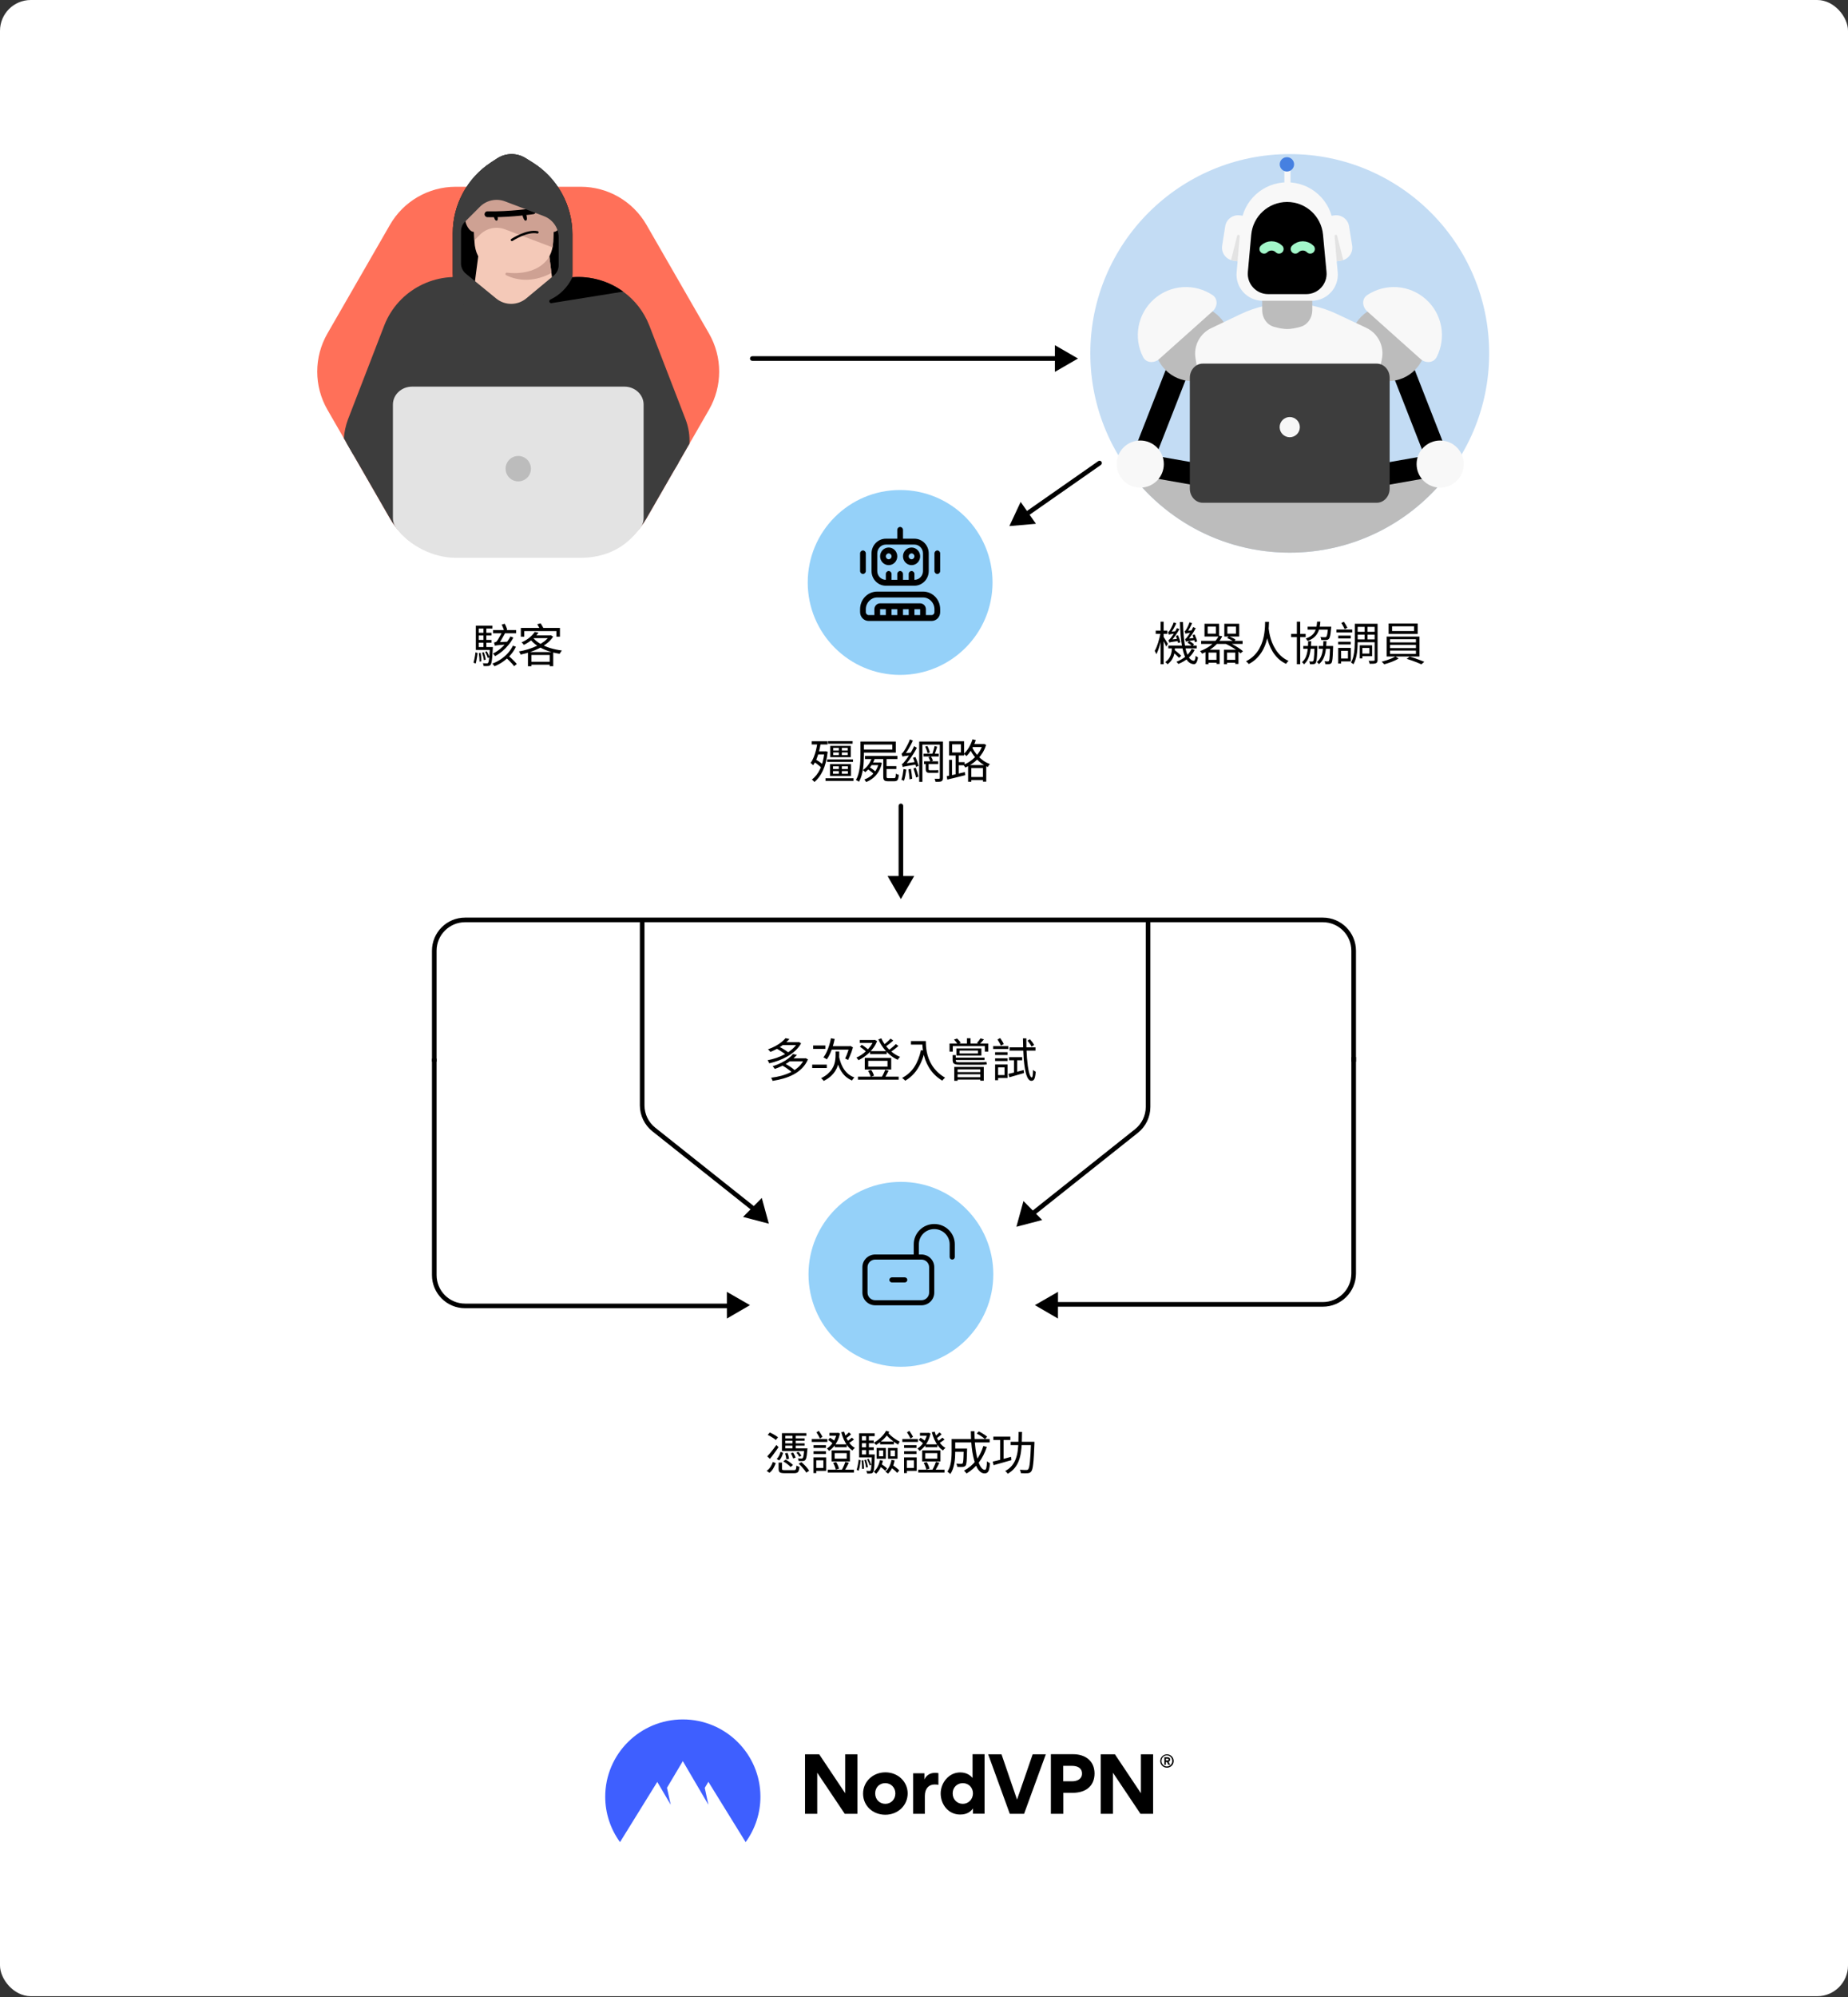 <svg fill="none" height="1296" viewBox="0 0 1200 1296" width="1200" xmlns="http://www.w3.org/2000/svg" xmlns:xlink="http://www.w3.org/1999/xlink"><rect x="0" y="0" width="1200" height="1296" fill="#333333" stroke="none"/><clipPath id="clip0_755_107"><path d="M206 100H467V362H206Z"/></clipPath><clipPath id="clip1_755_107"><path d="M708 100H967V358.661H708Z"/></clipPath><rect fill="#ffffff" height="1295.49" rx="20" width="1200"/><path d="M488.5 231.174C487.672 231.174 487 231.846 487 232.674 487 233.503 487.672 234.174 488.5 234.174L488.5 231.174ZM700 232.674 685 224.014 685 241.334 700 232.674ZM488.5 234.174 686.5 234.174 686.5 231.174 488.5 231.174 488.5 234.174Z" fill="#000000"/><path d="M714.859 301.73C715.538 301.255 715.704 300.32 715.23 299.641 714.755 298.962 713.82 298.796 713.141 299.27L714.859 301.73ZM655.43 341.419 672.686 339.927 662.767 325.729 655.43 341.419ZM713.141 299.27 665.638 332.457 667.356 334.917 714.859 301.73 713.141 299.27Z" fill="#000000"/><path d="M583.5 523C583.5 522.172 584.172 521.5 585 521.5 585.828 521.5 586.5 522.172 586.5 523H583.5ZM585 583.5 576.34 568.5H593.66L585 583.5ZM586.5 523V570H583.5V523H586.5Z" fill="#000000"/><path d="M282 687V827.5C282 838.546 290.954 847.5 302 847.5H483" stroke="#000000" stroke-width="3"/><path d="M672 847 686.98 855.695 687.02 838.375 672 847Z" fill="#000000"/><path d="M660 796.141 676.755 791.751 664.576 779.436 660 796.141Z" fill="#000000"/><path d="M499.243 794.141 482.488 789.751 494.668 777.436 499.243 794.141Z" fill="#000000"/><path d="M487 847 472.02 855.695 471.98 838.375 487 847Z" fill="#000000"/><path d="M504.03 680.43 505.56 679.11C506.3 679.45 507.07 679.85 507.87 680.31 508.69 680.77 509.45 681.24 510.15 681.72 510.87 682.2 511.46 682.65 511.92 683.07L510.33 684.54C509.89 684.12 509.32 683.67 508.62 683.19 507.92 682.69 507.17 682.2 506.37 681.72 505.57 681.22 504.79 680.79 504.03 680.43ZM517.92 676.32H518.37L518.76 676.23 520.2 677.1C519.22 678.84 517.97 680.42 516.45 681.84 514.93 683.24 513.23 684.48 511.35 685.56 509.49 686.62 507.54 687.53 505.5 688.29 503.48 689.03 501.48 689.62 499.5 690.06 499.4 689.76 499.25 689.42 499.05 689.04 498.85 688.64 498.65 688.31 498.45 688.05 500.35 687.71 502.27 687.21 504.21 686.55 506.15 685.87 508.01 685.05 509.79 684.09 511.57 683.11 513.16 682 514.56 680.76 515.98 679.52 517.1 678.16 517.92 676.68V676.32ZM507.87 676.32H518.46V678.24H507.87V676.32ZM510.09 673.74 512.64 674.28C511.24 675.88 509.51 677.4 507.45 678.84 505.41 680.28 503 681.56 500.22 682.68 500.12 682.5 499.98 682.3 499.8 682.08 499.62 681.86 499.43 681.66 499.23 681.48 499.03 681.28 498.84 681.12 498.66 681 500.48 680.36 502.12 679.64 503.58 678.84 505.04 678.04 506.32 677.2 507.42 676.32 508.52 675.44 509.41 674.58 510.09 673.74ZM507.87 691.41 509.55 690.12C510.33 690.52 511.14 690.99 511.98 691.53 512.84 692.05 513.64 692.59 514.38 693.15 515.12 693.69 515.73 694.21 516.21 694.71L514.44 696.15C514 695.65 513.41 695.13 512.67 694.59 511.95 694.03 511.17 693.47 510.33 692.91 509.49 692.35 508.67 691.85 507.87 691.41ZM522.27 686.82H522.75L523.17 686.73 524.64 687.54C523.68 689.72 522.41 691.61 520.83 693.21 519.25 694.81 517.44 696.16 515.4 697.26 513.36 698.34 511.17 699.22 508.83 699.9 506.51 700.58 504.13 701.1 501.69 701.46 501.61 701.16 501.47 700.8 501.27 700.38 501.09 699.98 500.9 699.66 500.7 699.42 503.02 699.14 505.29 698.7 507.51 698.1 509.75 697.48 511.83 696.68 513.75 695.7 515.69 694.72 517.39 693.53 518.85 692.13 520.33 690.71 521.47 689.06 522.27 687.18V686.82ZM512.55 686.82H522.87V688.77H512.55V686.82ZM514.95 684.03 517.47 684.6C515.95 686.36 514 688.03 511.62 689.61 509.24 691.19 506.4 692.56 503.1 693.72 503.02 693.54 502.89 693.34 502.71 693.12 502.55 692.9 502.38 692.69 502.2 692.49 502.04 692.27 501.88 692.1 501.72 691.98 503.82 691.3 505.73 690.53 507.45 689.67 509.17 688.81 510.66 687.89 511.92 686.91 513.18 685.93 514.19 684.97 514.95 684.03ZM539.58 673.8 542.01 674.25C541.67 675.97 541.24 677.64 540.72 679.26 540.22 680.88 539.65 682.39 539.01 683.79 538.37 685.19 537.67 686.43 536.91 687.51 536.75 687.37 536.53 687.22 536.25 687.06 535.99 686.9 535.71 686.74 535.41 686.58 535.13 686.42 534.89 686.3 534.69 686.22 535.47 685.22 536.16 684.06 536.76 682.74 537.38 681.42 537.93 680 538.41 678.48 538.89 676.96 539.28 675.4 539.58 673.8ZM539.22 678.93H552.09V681.18H538.23L539.22 678.93ZM551.43 678.93H551.76L552.21 678.81 553.86 679.71C553.6 680.69 553.29 681.68 552.93 682.68 552.57 683.68 552.19 684.63 551.79 685.53 551.41 686.41 551.05 687.2 550.71 687.9 550.55 687.8 550.35 687.7 550.11 687.6 549.87 687.48 549.64 687.36 549.42 687.24 549.2 687.12 548.99 687.02 548.79 686.94 549.11 686.32 549.44 685.58 549.78 684.72 550.12 683.86 550.44 682.97 550.74 682.05 551.04 681.13 551.27 680.28 551.43 679.5V678.93ZM544.77 685.38C545.21 687.6 545.85 689.64 546.69 691.5 547.53 693.34 548.62 694.92 549.96 696.24 551.3 697.56 552.92 698.56 554.82 699.24 554.66 699.38 554.48 699.56 554.28 699.78 554.08 700.02 553.89 700.26 553.71 700.5 553.55 700.76 553.41 701 553.29 701.22 551.29 700.38 549.6 699.23 548.22 697.77 546.86 696.31 545.74 694.57 544.86 692.55 544 690.51 543.32 688.23 542.82 685.71L544.77 685.38ZM542.58 682.38H544.95V684.78C544.95 685.78 544.89 686.84 544.77 687.96 544.65 689.08 544.41 690.24 544.05 691.44 543.69 692.62 543.14 693.8 542.4 694.98 541.68 696.16 540.71 697.31 539.49 698.43 538.27 699.53 536.74 700.55 534.9 701.49 534.78 701.31 534.62 701.11 534.42 700.89 534.22 700.67 534.01 700.45 533.79 700.23 533.59 700.01 533.39 699.84 533.19 699.72 534.93 698.84 536.37 697.9 537.51 696.9 538.65 695.9 539.56 694.87 540.24 693.81 540.94 692.73 541.45 691.66 541.77 690.6 542.09 689.54 542.3 688.52 542.4 687.54 542.52 686.54 542.58 685.6 542.58 684.72V682.38ZM528.03 678.51H535.95V680.7H528.03V678.51ZM527.4 690.9H536.88V693.12H527.4V690.9ZM564.96 682.17H575.76V684.09H564.96V682.17ZM557.1 698.73H583.53V700.68H557.1V698.73ZM558.33 674.94H567.84V676.83H558.33V674.94ZM567.24 674.94H567.63L568.05 674.85 569.52 675.6C568.98 677.06 568.27 678.42 567.39 679.68 566.51 680.94 565.53 682.1 564.45 683.16 563.37 684.2 562.23 685.13 561.03 685.95 559.85 686.77 558.66 687.47 557.46 688.05 557.38 687.87 557.25 687.68 557.07 687.48 556.91 687.28 556.74 687.08 556.56 686.88 556.4 686.66 556.24 686.48 556.08 686.34 557.2 685.88 558.31 685.28 559.41 684.54 560.53 683.78 561.59 682.92 562.59 681.96 563.61 681 564.52 679.97 565.32 678.87 566.12 677.75 566.76 676.59 567.24 675.39V674.94ZM572.31 673.86C573.07 675.6 574.07 677.26 575.31 678.84 576.55 680.4 577.95 681.79 579.51 683.01 581.07 684.23 582.73 685.19 584.49 685.89 584.31 686.03 584.12 686.21 583.92 686.43 583.72 686.65 583.53 686.88 583.35 687.12 583.19 687.36 583.05 687.58 582.93 687.78 581.13 686.96 579.43 685.88 577.83 684.54 576.25 683.2 574.82 681.68 573.54 679.98 572.28 678.28 571.22 676.46 570.36 674.52L572.31 673.86ZM558.36 679.29 559.59 678.06C560.11 678.36 560.64 678.7 561.18 679.08 561.74 679.46 562.26 679.86 562.74 680.28 563.22 680.68 563.6 681.06 563.88 681.42L562.62 682.8C562.34 682.44 561.96 682.05 561.48 681.63 561 681.21 560.49 680.8 559.95 680.4 559.41 680 558.88 679.63 558.36 679.29ZM578.31 674.04 580.05 675.27C579.27 675.99 578.4 676.72 577.44 677.46 576.5 678.2 575.63 678.84 574.83 679.38L573.45 678.3C573.97 677.92 574.53 677.49 575.13 677.01 575.73 676.51 576.31 676 576.87 675.48 577.43 674.96 577.91 674.48 578.31 674.04ZM581.7 677.58 583.38 678.78C582.58 679.52 581.68 680.27 580.68 681.03 579.7 681.79 578.8 682.43 577.98 682.95L576.6 681.87C577.14 681.49 577.72 681.06 578.34 680.58 578.98 680.08 579.59 679.57 580.17 679.05 580.77 678.53 581.28 678.04 581.7 677.58ZM563.79 688.44V692.22H576.3V688.44H563.79ZM561.54 686.55H578.7V694.08H561.54V686.55ZM563.67 694.98 565.71 694.32C566.11 694.9 566.48 695.54 566.82 696.24 567.16 696.94 567.4 697.55 567.54 698.07L565.41 698.82C565.27 698.3 565.04 697.68 564.72 696.96 564.4 696.22 564.05 695.56 563.67 694.98ZM574.83 694.26 577.02 694.86C576.6 695.7 576.16 696.55 575.7 697.41 575.24 698.27 574.81 699.01 574.41 699.63L572.46 699.09C572.74 698.65 573.03 698.15 573.33 697.59 573.63 697.01 573.91 696.43 574.17 695.85 574.45 695.27 574.67 694.74 574.83 694.26ZM591.54 675.63H600.03V677.91H591.54V675.63ZM598.89 675.63H601.17C601.17 676.51 601.21 677.55 601.29 678.75 601.37 679.95 601.54 681.24 601.8 682.62 602.06 683.98 602.46 685.4 603 686.88 603.54 688.36 604.27 689.84 605.19 691.32 606.11 692.78 607.26 694.2 608.64 695.58 610.04 696.96 611.73 698.23 613.71 699.39 613.55 699.53 613.34 699.71 613.08 699.93 612.84 700.17 612.61 700.41 612.39 700.65 612.19 700.91 612.02 701.13 611.88 701.31 609.88 700.09 608.16 698.75 606.72 697.29 605.3 695.81 604.11 694.27 603.15 692.67 602.21 691.07 601.45 689.47 600.87 687.87 600.31 686.25 599.88 684.69 599.58 683.19 599.3 681.67 599.11 680.26 599.01 678.96 598.93 677.66 598.89 676.55 598.89 675.63ZM598.02 681.51 600.57 681.96C599.85 685 598.91 687.74 597.75 690.18 596.61 692.62 595.22 694.77 593.58 696.63 591.96 698.47 590.04 700.04 587.82 701.34 587.7 701.18 587.51 700.99 587.25 700.77 587.01 700.55 586.75 700.32 586.47 700.08 586.21 699.86 585.98 699.68 585.78 699.54 589.12 697.78 591.77 695.4 593.73 692.4 595.69 689.38 597.12 685.75 598.02 681.51ZM623.13 681.78V683.67H635.04V681.78H623.13ZM621.03 680.4H637.26V685.05H621.03V680.4ZM619.65 692.43H638.82V701.34H636.57V693.99H621.81V701.4H619.65V692.43ZM621.15 695.79H637.11V697.17H621.15V695.79ZM621.15 699.06H637.11V700.62H621.15V699.06ZM627.9 673.8H630.21V678.36H627.9V673.8ZM616.59 677.22H641.7V682.47H639.51V678.87H618.69V682.47H616.59V677.22ZM619.47 674.64 621.51 673.98C621.97 674.4 622.42 674.87 622.86 675.39 623.3 675.91 623.64 676.38 623.88 676.8L621.75 677.61C621.55 677.19 621.23 676.7 620.79 676.14 620.35 675.58 619.91 675.08 619.47 674.64ZM636.69 673.86 638.94 674.52C638.5 675.08 638.03 675.62 637.53 676.14 637.03 676.66 636.57 677.11 636.15 677.49L634.35 676.89C634.73 676.47 635.15 675.97 635.61 675.39 636.07 674.81 636.43 674.3 636.69 673.86ZM618.6 684.75H620.61V688.02C620.61 688.52 620.74 688.87 621 689.07 621.28 689.27 621.85 689.37 622.71 689.37 623.01 689.37 623.48 689.37 624.12 689.37 624.78 689.37 625.53 689.37 626.37 689.37 627.23 689.37 628.12 689.37 629.04 689.37 629.96 689.37 630.85 689.37 631.71 689.37 632.57 689.37 633.33 689.37 633.99 689.37 634.65 689.37 635.13 689.37 635.43 689.37 635.93 689.37 636.52 689.36 637.2 689.34 637.88 689.32 638.52 689.29 639.12 689.25 639.74 689.21 640.2 689.16 640.5 689.1 640.56 689.42 640.61 689.73 640.65 690.03 640.71 690.31 640.76 690.55 640.8 690.75 640.54 690.81 640.14 690.86 639.6 690.9 639.08 690.92 638.49 690.94 637.83 690.96 637.17 690.96 636.5 690.96 635.82 690.96 635.52 690.96 635.01 690.96 634.29 690.96 633.57 690.96 632.75 690.96 631.83 690.96 630.91 690.96 629.95 690.96 628.95 690.96 627.97 690.96 627.04 690.96 626.16 690.96 625.28 690.96 624.53 690.96 623.91 690.96 623.31 690.96 622.92 690.96 622.74 690.96 621.66 690.96 620.82 690.86 620.22 690.66 619.62 690.44 619.2 690.11 618.96 689.67 618.72 689.23 618.6 688.67 618.6 687.99V684.75ZM619.8 686.37H639.3V687.93H619.8V686.37ZM646.17 682.86H654.24V684.66H646.17V682.86ZM646.17 686.82H654.24V688.59H646.17V686.82ZM644.91 678.9H654.78V680.76H644.91V678.9ZM647.1 690.81H654.27V699.57H647.1V697.68H652.29V692.7H647.1V690.81ZM646.17 690.81H648.12V701.01H646.17V690.81ZM647.73 674.58 649.47 673.68C649.91 674.28 650.35 674.94 650.79 675.66 651.23 676.38 651.56 677.01 651.78 677.55L649.95 678.6C649.73 678.06 649.4 677.41 648.96 676.65 648.54 675.87 648.13 675.18 647.73 674.58ZM655.56 679.71H672.39V681.81H655.56V679.71ZM655.26 686.07H663.75V688.11H655.26V686.07ZM658.44 687.12H660.51V696.75L658.44 696.99V687.12ZM654.78 696.93C656.04 696.65 657.55 696.29 659.31 695.85 661.09 695.39 662.89 694.92 664.71 694.44L664.92 696.39C663.26 696.87 661.6 697.35 659.94 697.83 658.28 698.31 656.78 698.74 655.44 699.12L654.78 696.93ZM664.26 673.86H666.45C666.43 676.2 666.45 678.45 666.51 680.61 666.59 682.75 666.71 684.77 666.87 686.67 667.03 688.55 667.21 690.26 667.41 691.8 667.63 693.34 667.88 694.67 668.16 695.79 668.44 696.89 668.73 697.74 669.03 698.34 669.35 698.94 669.67 699.24 669.99 699.24 670.25 699.24 670.44 698.84 670.56 698.04 670.68 697.24 670.76 696 670.8 694.32 671.04 694.56 671.32 694.79 671.64 695.01 671.98 695.23 672.28 695.4 672.54 695.52 672.44 697.02 672.28 698.19 672.06 699.03 671.86 699.89 671.57 700.5 671.19 700.86 670.83 701.24 670.33 701.43 669.69 701.43 669.01 701.43 668.4 701.08 667.86 700.38 667.32 699.7 666.85 698.74 666.45 697.5 666.07 696.24 665.74 694.76 665.46 693.06 665.18 691.34 664.95 689.46 664.77 687.42 664.61 685.38 664.49 683.22 664.41 680.94 664.33 678.64 664.28 676.28 664.26 673.86ZM667.23 675.33 668.79 674.43C669.31 674.99 669.83 675.62 670.35 676.32 670.87 677.02 671.25 677.64 671.49 678.18L669.84 679.23C669.62 678.71 669.25 678.08 668.73 677.34 668.23 676.6 667.73 675.93 667.23 675.33Z" fill="#000000"/><circle cx="585" cy="827" fill="#95d1f9" r="60"/><path d="M579.167 832.268C578.25 832.268 577.5 831.526 577.5 830.619 577.5 829.712 578.25 828.97 579.167 828.97H587.5C588.417 828.97 589.167 829.712 589.167 830.619 589.167 831.526 588.417 832.268 587.5 832.268H579.167ZM606.667 797.647C601.052 797.647 596.667 802.076 596.667 807.539V814.133H598.333C602.938 814.133 606.667 817.822 606.667 822.376V838.862C606.667 843.416 602.938 847.105 598.333 847.105H568.333C563.731 847.105 560 843.416 560 838.862V822.376C560 817.822 563.731 814.133 568.333 814.133H593.333V807.539C593.333 800.255 599.302 794.35 606.667 794.35 614.031 794.35 620 800.255 620 807.539V815.782C620 816.688 619.25 817.43 618.333 817.43 617.417 817.43 616.667 816.688 616.667 815.782V807.539C616.667 802.076 612.188 797.647 606.667 797.647ZM563.333 822.376V838.862C563.333 841.592 565.572 843.808 568.333 843.808H598.333C601.094 843.808 603.333 841.592 603.333 838.862V822.376C603.333 819.646 601.094 817.43 598.333 817.43H568.333C565.572 817.43 563.333 819.646 563.333 822.376Z" fill="#000000"/><path d="M505.59 949.17H507.78V953.22C507.78 953.58 507.9 953.82 508.14 953.94 508.38 954.04 508.92 954.09 509.76 954.09 509.94 954.09 510.28 954.09 510.78 954.09 511.3 954.09 511.87 954.09 512.49 954.09 513.11 954.09 513.69 954.09 514.23 954.09 514.79 954.09 515.19 954.09 515.43 954.09 515.89 954.09 516.23 954.03 516.45 953.91 516.69 953.77 516.85 953.49 516.93 953.07 517.03 952.65 517.1 952 517.14 951.12 517.38 951.3 517.69 951.46 518.07 951.6 518.47 951.74 518.83 951.84 519.15 951.9 519.05 953.02 518.88 953.88 518.64 954.48 518.42 955.08 518.08 955.49 517.62 955.71 517.16 955.95 516.51 956.07 515.67 956.07 515.51 956.07 515.22 956.07 514.8 956.07 514.4 956.07 513.93 956.07 513.39 956.07 512.87 956.07 512.34 956.07 511.8 956.07 511.26 956.07 510.79 956.07 510.39 956.07 509.99 956.07 509.72 956.07 509.58 956.07 508.52 956.07 507.7 955.99 507.12 955.83 506.54 955.67 506.14 955.38 505.92 954.96 505.7 954.56 505.59 953.98 505.59 953.22V949.17ZM508.65 948.42 510.15 947.25C510.73 947.55 511.32 947.9 511.92 948.3 512.54 948.7 513.11 949.12 513.63 949.56 514.17 949.98 514.6 950.39 514.92 950.79L513.36 952.05C512.88 951.47 512.19 950.84 511.29 950.16 510.41 949.48 509.53 948.9 508.65 948.42ZM518.61 949.92 520.38 948.9C521.04 949.44 521.69 950.04 522.33 950.7 522.99 951.34 523.59 952 524.13 952.68 524.69 953.34 525.12 953.96 525.42 954.54L523.5 955.68C523.22 955.12 522.81 954.51 522.27 953.85 521.75 953.17 521.17 952.49 520.53 951.81 519.91 951.11 519.27 950.48 518.61 949.92ZM498.51 931.23 499.86 929.64C500.48 929.9 501.12 930.21 501.78 930.57 502.46 930.93 503.1 931.3 503.7 931.68 504.3 932.06 504.8 932.42 505.2 932.76L503.76 934.53C503.4 934.17 502.92 933.79 502.32 933.39 501.74 932.99 501.11 932.6 500.43 932.22 499.77 931.82 499.13 931.49 498.51 931.23ZM517.08 942.75 518.4 942.18C518.78 942.54 519.15 942.97 519.51 943.47 519.89 943.95 520.17 944.38 520.35 944.76L519 945.42C518.84 945.04 518.58 944.6 518.22 944.1 517.86 943.58 517.48 943.13 517.08 942.75ZM513.54 943.11 515.04 942.69C515.38 943.19 515.7 943.75 516 944.37 516.3 944.99 516.51 945.53 516.63 945.99L515.01 946.5C514.91 946.04 514.72 945.5 514.44 944.88 514.16 944.24 513.86 943.65 513.54 943.11ZM501.84 948.78 503.76 949.53C503.34 950.67 502.8 951.81 502.14 952.95 501.48 954.09 500.65 955.04 499.65 955.8L497.82 954.54C498.8 953.88 499.63 953.03 500.31 951.99 500.99 950.93 501.5 949.86 501.84 948.78ZM507.75 930.09H523.59V931.8H509.91V940.83H507.75V930.09ZM509.22 933.48H522.48V934.98H509.22V933.48ZM509.22 936.69H522.48V938.19H509.22V936.69ZM507.75 939.93H523.05V941.67H507.75V939.93ZM514.62 930.87H516.69V940.74H514.62V930.87ZM498.21 945.15C498.77 944.55 499.39 943.85 500.07 943.05 500.75 942.23 501.44 941.37 502.14 940.47 502.86 939.55 503.53 938.64 504.15 937.74L505.53 939.18C504.97 940.02 504.37 940.88 503.73 941.76 503.11 942.64 502.48 943.51 501.84 944.37 501.2 945.21 500.57 946.01 499.95 946.77L498.21 945.15ZM506.85 942.18 508.5 942.81C508.26 943.71 507.93 944.62 507.51 945.54 507.11 946.44 506.59 947.2 505.95 947.82L504.36 946.8C504.96 946.26 505.47 945.57 505.89 944.73 506.31 943.87 506.63 943.02 506.85 942.18ZM522.27 939.93H524.34C524.34 939.93 524.33 940.04 524.31 940.26 524.31 940.46 524.29 940.63 524.25 940.77 524.13 942.21 524.01 943.39 523.89 944.31 523.77 945.21 523.63 945.91 523.47 946.41 523.31 946.91 523.12 947.28 522.9 947.52 522.7 947.74 522.47 947.9 522.21 948 521.97 948.1 521.68 948.16 521.34 948.18 521.06 948.2 520.67 948.21 520.17 948.21 519.67 948.21 519.14 948.19 518.58 948.15 518.56 947.89 518.51 947.6 518.43 947.28 518.35 946.96 518.24 946.68 518.1 946.44 518.62 946.48 519.09 946.51 519.51 946.53 519.93 946.55 520.23 946.56 520.41 946.56 520.79 946.56 521.06 946.48 521.22 946.32 521.46 946.08 521.65 945.52 521.79 944.64 521.95 943.74 522.11 942.27 522.27 940.23V939.93ZM509.76 943.2 511.35 942.87C511.61 943.47 511.83 944.13 512.01 944.85 512.19 945.57 512.31 946.19 512.37 946.71L510.63 947.07C510.59 946.55 510.49 945.93 510.33 945.21 510.17 944.47 509.98 943.8 509.76 943.2ZM538.59 929.91H543.93V931.77H538.59V929.91ZM543.36 929.91H543.72L544.11 929.82 545.46 930.27C545.08 931.99 544.54 933.58 543.84 935.04 543.14 936.48 542.32 937.75 541.38 938.85 540.44 939.95 539.43 940.86 538.35 941.58 538.21 941.36 538 941.1 537.72 940.8 537.46 940.48 537.22 940.23 537 940.05 537.94 939.47 538.84 938.69 539.7 937.71 540.56 936.71 541.31 935.58 541.95 934.32 542.59 933.04 543.06 931.69 543.36 930.27V929.91ZM537.75 934.47 539.01 933.06C539.59 933.4 540.19 933.8 540.81 934.26 541.45 934.72 541.94 935.13 542.28 935.49L540.99 937.08C540.65 936.7 540.17 936.27 539.55 935.79 538.93 935.29 538.33 934.85 537.75 934.47ZM540.99 949.35 542.94 948.81C543.38 949.49 543.77 950.24 544.11 951.06 544.45 951.86 544.67 952.55 544.77 953.13L542.7 953.73C542.6 953.15 542.39 952.45 542.07 951.63 541.75 950.81 541.39 950.05 540.99 949.35ZM548.13 929.1C548.53 930.58 549.06 932.01 549.72 933.39 550.38 934.77 551.16 936 552.06 937.08 552.98 938.16 554 939.02 555.12 939.66 554.84 939.86 554.55 940.12 554.25 940.44 553.97 940.76 553.73 941.05 553.53 941.31 552.37 940.55 551.32 939.57 550.38 938.37 549.44 937.15 548.63 935.78 547.95 934.26 547.27 932.74 546.71 931.15 546.27 929.49L548.13 929.1ZM551.25 929.58 552.63 930.81C552.11 931.33 551.53 931.83 550.89 932.31 550.27 932.79 549.71 933.2 549.21 933.54L548.04 932.4C548.52 932.04 549.07 931.58 549.69 931.02 550.33 930.46 550.85 929.98 551.25 929.58ZM553.17 933 554.55 934.23C553.95 934.71 553.31 935.17 552.63 935.61 551.97 936.05 551.37 936.42 550.83 936.72L549.69 935.61C550.23 935.29 550.84 934.87 551.52 934.35 552.2 933.83 552.75 933.38 553.17 933ZM542.04 937.35H549.84V939.21H542.04V937.35ZM537.48 953.79H554.52V955.65H537.48V953.79ZM541.98 943.05V946.62H549.81V943.05H541.98ZM540.03 941.25H551.88V948.45H540.03V941.25ZM548.94 948.69 551.19 949.29C550.75 950.17 550.28 951.09 549.78 952.05 549.28 953.01 548.81 953.83 548.37 954.51L546.63 953.94C546.89 953.48 547.17 952.94 547.47 952.32 547.77 951.7 548.05 951.07 548.31 950.43 548.57 949.79 548.78 949.21 548.94 948.69ZM528.27 937.86H536.31V939.66H528.27V937.86ZM528.27 941.82H536.31V943.59H528.27V941.82ZM527.13 933.9H537.24V935.76H527.13V933.9ZM529.14 945.81H536.46V954.57H529.14V952.68H534.66V947.7H529.14V945.81ZM528.24 945.81H530.04V956.01H528.24V945.81ZM530.13 929.58 531.69 928.59C532.13 929.19 532.57 929.85 533.01 930.57 533.47 931.27 533.83 931.89 534.09 932.43L532.41 933.6C532.21 933.06 531.89 932.41 531.45 931.65 531.01 930.87 530.57 930.18 530.13 929.58ZM559.02 934.83H567.36V936.6H559.02V934.83ZM559.02 939.27H567.39V941.04H559.02V939.27ZM562.38 931.47H564.21V945.15H562.38V931.47ZM563.04 947.04 564.03 946.68C564.37 947.3 564.71 947.98 565.05 948.72 565.39 949.44 565.64 950.06 565.8 950.58L564.75 951.03C564.59 950.49 564.34 949.85 564 949.11 563.68 948.35 563.36 947.66 563.04 947.04ZM561.27 947.49 562.38 947.28C562.6 948.04 562.83 948.88 563.07 949.8 563.31 950.7 563.48 951.48 563.58 952.14L562.41 952.41C562.33 951.75 562.18 950.96 561.96 950.04 561.74 949.12 561.51 948.27 561.27 947.49ZM559.5 947.82 560.64 947.67C560.76 948.55 560.85 949.5 560.91 950.52 560.99 951.52 561.04 952.39 561.06 953.13L559.83 953.28C559.85 952.54 559.82 951.66 559.74 950.64 559.68 949.62 559.6 948.68 559.5 947.82ZM557.61 947.25 558.9 947.7C558.82 948.36 558.71 949.1 558.57 949.92 558.45 950.74 558.31 951.55 558.15 952.35 557.99 953.13 557.81 953.82 557.61 954.42L556.26 953.88C556.46 953.3 556.65 952.62 556.83 951.84 557.01 951.06 557.16 950.27 557.28 949.47 557.42 948.65 557.53 947.91 557.61 947.25ZM566.16 943.89H568.02C568.02 943.89 568.02 944 568.02 944.22 568.02 944.44 568.01 944.62 567.99 944.76 567.91 947.22 567.83 949.19 567.75 950.67 567.67 952.13 567.56 953.23 567.42 953.97 567.3 954.71 567.13 955.22 566.91 955.5 566.71 955.76 566.49 955.94 566.25 956.04 566.03 956.16 565.75 956.23 565.41 956.25 565.13 956.29 564.77 956.31 564.33 956.31 563.91 956.31 563.48 956.3 563.04 956.28 563.02 956.02 562.96 955.72 562.86 955.38 562.78 955.06 562.67 954.78 562.53 954.54 562.99 954.58 563.4 954.6 563.76 954.6 564.14 954.62 564.42 954.63 564.6 954.63 564.76 954.63 564.9 954.61 565.02 954.57 565.14 954.53 565.24 954.44 565.32 954.3 565.48 954.1 565.6 953.66 565.68 952.98 565.78 952.3 565.87 951.27 565.95 949.89 566.03 948.49 566.1 946.61 566.16 944.25V943.89ZM567.96 930.15V932.04H559.71V943.89H567.18V945.81H557.88V930.15H567.96ZM570.81 941.28V945.09H573.51V941.28H570.81ZM569.22 939.69H575.22V946.68H569.22V939.69ZM578.25 941.28V945.09H581.13V941.28H578.25ZM576.63 939.69H582.81V946.68H576.63V939.69ZM571.38 947.61 573.33 947.94C572.95 949.7 572.38 951.31 571.62 952.77 570.86 954.21 569.96 955.43 568.92 956.43 568.82 956.31 568.67 956.17 568.47 956.01 568.29 955.85 568.1 955.68 567.9 955.5 567.72 955.34 567.55 955.21 567.39 955.11 568.39 954.25 569.23 953.17 569.91 951.87 570.59 950.57 571.08 949.15 571.38 947.61ZM571.47 935.52H580.47V937.35H571.47V935.52ZM571.05 951.45 572.19 950.1C572.87 950.5 573.57 950.98 574.29 951.54 575.03 952.08 575.6 952.56 576 952.98L574.8 954.51C574.4 954.05 573.84 953.53 573.12 952.95 572.4 952.37 571.71 951.87 571.05 951.45ZM578.88 947.43 580.92 947.76C580.6 949.56 580.07 951.2 579.33 952.68 578.59 954.16 577.69 955.39 576.63 956.37 576.51 956.27 576.35 956.13 576.15 955.95 575.95 955.79 575.74 955.63 575.52 955.47 575.3 955.31 575.1 955.17 574.92 955.05 575.96 954.19 576.81 953.11 577.47 951.81 578.13 950.49 578.6 949.03 578.88 947.43ZM578.13 952.02 579.42 950.64C579.96 951 580.52 951.4 581.1 951.84 581.68 952.28 582.22 952.71 582.72 953.13 583.24 953.55 583.65 953.94 583.95 954.3L582.57 955.86C582.27 955.5 581.87 955.09 581.37 954.63 580.87 954.17 580.33 953.71 579.75 953.25 579.19 952.79 578.65 952.38 578.13 952.02ZM575.4 928.5 577.5 929.19C576.56 930.85 575.33 932.42 573.81 933.9 572.29 935.38 570.64 936.66 568.86 937.74 568.76 937.6 568.62 937.44 568.44 937.26 568.26 937.08 568.08 936.91 567.9 936.75 567.72 936.57 567.55 936.43 567.39 936.33 568.55 935.67 569.64 934.92 570.66 934.08 571.68 933.22 572.6 932.32 573.42 931.38 574.24 930.42 574.9 929.46 575.4 928.5ZM576.3 929.34C576.86 930.1 577.58 930.88 578.46 931.68 579.36 932.46 580.31 933.19 581.31 933.87 582.33 934.55 583.3 935.12 584.22 935.58 584.1 935.74 583.97 935.94 583.83 936.18 583.71 936.4 583.59 936.63 583.47 936.87 583.37 937.11 583.29 937.33 583.23 937.53 582.25 936.95 581.23 936.26 580.17 935.46 579.11 934.66 578.1 933.82 577.14 932.94 576.2 932.04 575.41 931.16 574.77 930.3L576.3 929.34ZM597.39 929.91H602.73V931.77H597.39V929.91ZM602.16 929.91H602.52L602.91 929.82 604.26 930.27C603.88 931.99 603.34 933.58 602.64 935.04 601.94 936.48 601.12 937.75 600.18 938.85 599.24 939.95 598.23 940.86 597.15 941.58 597.01 941.36 596.8 941.1 596.52 940.8 596.26 940.48 596.02 940.23 595.8 940.05 596.74 939.47 597.64 938.69 598.5 937.71 599.36 936.71 600.11 935.58 600.75 934.32 601.39 933.04 601.86 931.69 602.16 930.27V929.91ZM596.55 934.47 597.81 933.06C598.39 933.4 598.99 933.8 599.61 934.26 600.25 934.72 600.74 935.13 601.08 935.49L599.79 937.08C599.45 936.7 598.97 936.27 598.35 935.79 597.73 935.29 597.13 934.85 596.55 934.47ZM599.79 949.35 601.74 948.81C602.18 949.49 602.57 950.24 602.91 951.06 603.25 951.86 603.47 952.55 603.57 953.13L601.5 953.73C601.4 953.15 601.19 952.45 600.87 951.63 600.55 950.81 600.19 950.05 599.79 949.35ZM606.93 929.1C607.33 930.58 607.86 932.01 608.52 933.39 609.18 934.77 609.96 936 610.86 937.08 611.78 938.16 612.8 939.02 613.92 939.66 613.64 939.86 613.35 940.12 613.05 940.44 612.77 940.76 612.53 941.05 612.33 941.31 611.17 940.55 610.12 939.57 609.18 938.37 608.24 937.15 607.43 935.78 606.75 934.26 606.07 932.74 605.51 931.15 605.07 929.49L606.93 929.1ZM610.05 929.58 611.43 930.81C610.91 931.33 610.33 931.83 609.69 932.31 609.07 932.79 608.51 933.2 608.01 933.54L606.84 932.4C607.32 932.04 607.87 931.58 608.49 931.02 609.13 930.46 609.65 929.98 610.05 929.58ZM611.97 933 613.35 934.23C612.75 934.71 612.11 935.17 611.43 935.61 610.77 936.05 610.17 936.42 609.63 936.72L608.49 935.61C609.03 935.29 609.64 934.87 610.32 934.35 611 933.83 611.55 933.38 611.97 933ZM600.84 937.35H608.64V939.21H600.84V937.35ZM596.28 953.79H613.32V955.65H596.28V953.79ZM600.78 943.05V946.62H608.61V943.05H600.78ZM598.83 941.25H610.68V948.45H598.83V941.25ZM607.74 948.69 609.99 949.29C609.55 950.17 609.08 951.09 608.58 952.05 608.08 953.01 607.61 953.83 607.17 954.51L605.43 953.94C605.69 953.48 605.97 952.94 606.27 952.32 606.57 951.7 606.85 951.07 607.11 950.43 607.37 949.79 607.58 949.21 607.74 948.69ZM587.07 937.86H595.11V939.66H587.07V937.86ZM587.07 941.82H595.11V943.59H587.07V941.82ZM585.93 933.9H596.04V935.76H585.93V933.9ZM587.94 945.81H595.26V954.57H587.94V952.68H593.46V947.7H587.94V945.81ZM587.04 945.81H588.84V956.01H587.04V945.81ZM588.93 929.58 590.49 928.59C590.93 929.19 591.37 929.85 591.81 930.57 592.27 931.27 592.63 931.89 592.89 932.43L591.21 933.6C591.01 933.06 590.69 932.41 590.25 931.65 589.81 930.87 589.37 930.18 588.93 929.58ZM619.23 940.05H626.67V942.15H619.23V940.05ZM625.8 940.05H627.99C627.99 940.05 627.99 940.11 627.99 940.23 627.99 940.33 627.98 940.46 627.96 940.62 627.96 940.78 627.96 940.91 627.96 941.01 627.92 943.25 627.86 945.07 627.78 946.47 627.72 947.85 627.63 948.9 627.51 949.62 627.41 950.34 627.25 950.84 627.03 951.12 626.79 951.4 626.53 951.6 626.25 951.72 625.99 951.84 625.65 951.93 625.23 951.99 624.83 952.03 624.31 952.05 623.67 952.05 623.03 952.03 622.34 952 621.6 951.96 621.58 951.64 621.51 951.29 621.39 950.91 621.29 950.51 621.15 950.16 620.97 949.86 621.65 949.94 622.29 949.99 622.89 950.01 623.49 950.01 623.91 950.01 624.15 950.01 624.37 950.01 624.55 949.99 624.69 949.95 624.85 949.91 624.99 949.82 625.11 949.68 625.25 949.5 625.36 949.1 625.44 948.48 625.54 947.84 625.61 946.88 625.65 945.6 625.71 944.3 625.76 942.57 625.8 940.41V940.05ZM634.23 930.3 635.58 928.92C636.22 929.22 636.88 929.58 637.56 930 638.26 930.4 638.91 930.81 639.51 931.23 640.11 931.63 640.61 932 641.01 932.34L639.6 933.9C639.22 933.54 638.73 933.15 638.13 932.73 637.53 932.29 636.89 931.86 636.21 931.44 635.53 931.02 634.87 930.64 634.23 930.3ZM638.55 938.43 640.8 939C639.52 942.92 637.77 946.32 635.55 949.2 633.33 952.08 630.69 954.43 627.63 956.25 627.51 956.09 627.35 955.89 627.15 955.65 626.95 955.43 626.74 955.2 626.52 954.96 626.32 954.74 626.14 954.55 625.98 954.39 629.02 952.79 631.59 950.64 633.69 947.94 635.79 945.22 637.41 942.05 638.55 938.43ZM619.41 933.9H642.63V936.09H619.41V933.9ZM617.94 933.9H620.28V942.36C620.28 943.42 620.24 944.57 620.16 945.81 620.08 947.05 619.93 948.31 619.71 949.59 619.49 950.87 619.17 952.12 618.75 953.34 618.33 954.54 617.77 955.63 617.07 956.61 616.95 956.45 616.77 956.27 616.53 956.07 616.31 955.87 616.07 955.68 615.81 955.5 615.57 955.32 615.36 955.19 615.18 955.11 616.02 953.87 616.63 952.51 617.01 951.03 617.41 949.55 617.66 948.06 617.76 946.56 617.88 945.04 617.94 943.63 617.94 942.33V933.9ZM630.42 928.83H632.76C632.74 931.61 632.84 934.25 633.06 936.75 633.28 939.25 633.59 941.55 633.99 943.65 634.39 945.73 634.87 947.54 635.43 949.08 636.01 950.6 636.64 951.78 637.32 952.62 638.02 953.46 638.75 953.88 639.51 953.88 639.95 953.88 640.27 953.46 640.47 952.62 640.69 951.76 640.84 950.33 640.92 948.33 641.18 948.57 641.49 948.81 641.85 949.05 642.23 949.29 642.57 949.46 642.87 949.56 642.73 951.28 642.53 952.62 642.27 953.58 642.03 954.54 641.67 955.21 641.19 955.59 640.73 955.99 640.11 956.19 639.33 956.19 638.33 956.19 637.41 955.85 636.57 955.17 635.73 954.49 634.98 953.53 634.32 952.29 633.68 951.05 633.12 949.59 632.64 947.91 632.16 946.21 631.75 944.34 631.41 942.3 631.09 940.26 630.85 938.11 630.69 935.85 630.53 933.57 630.44 931.23 630.42 928.83ZM645.03 932.34H656.07V934.5H645.03V932.34ZM656.28 935.67H670.56V937.83H656.28V935.67ZM649.47 933.18H651.69V948.21H649.47V933.18ZM669.51 935.67H671.7C671.7 935.67 671.7 935.74 671.7 935.88 671.7 936.02 671.7 936.18 671.7 936.36 671.7 936.54 671.7 936.68 671.7 936.78 671.58 939.88 671.46 942.51 671.34 944.67 671.22 946.83 671.08 948.6 670.92 949.98 670.76 951.36 670.58 952.44 670.38 953.22 670.18 954 669.94 954.56 669.66 954.9 669.34 955.32 669 955.61 668.64 955.77 668.28 955.93 667.84 956.03 667.32 956.07 666.84 956.11 666.2 956.13 665.4 956.13 664.6 956.13 663.77 956.1 662.91 956.04 662.89 955.72 662.82 955.34 662.7 954.9 662.58 954.48 662.41 954.12 662.19 953.82 663.13 953.9 663.98 953.95 664.74 953.97 665.52 953.99 666.07 954 666.39 954 666.71 954 666.96 953.97 667.14 953.91 667.32 953.85 667.49 953.72 667.65 953.52 667.89 953.26 668.1 952.77 668.28 952.05 668.46 951.33 668.62 950.29 668.76 948.93 668.9 947.57 669.03 945.85 669.15 943.77 669.27 941.67 669.39 939.13 669.51 936.15V935.67ZM644.64 948.54C645.62 948.32 646.76 948.05 648.06 947.73 649.36 947.39 650.73 947.03 652.17 946.65 653.61 946.25 655.06 945.85 656.52 945.45L656.79 947.58C654.77 948.16 652.73 948.74 650.67 949.32 648.63 949.9 646.8 950.41 645.18 950.85L644.64 948.54ZM661.41 929.28H663.66C663.64 931.6 663.59 933.86 663.51 936.06 663.45 938.26 663.27 940.36 662.97 942.36 662.69 944.36 662.22 946.24 661.56 948 660.92 949.74 660.01 951.32 658.83 952.74 657.67 954.16 656.17 955.39 654.33 956.43 654.23 956.23 654.09 956.02 653.91 955.8 653.73 955.58 653.53 955.36 653.31 955.14 653.11 954.94 652.91 954.78 652.71 954.66 654.47 953.72 655.9 952.59 657 951.27 658.1 949.95 658.95 948.48 659.55 946.86 660.17 945.24 660.6 943.49 660.84 941.61 661.1 939.73 661.25 937.76 661.29 935.7 661.35 933.62 661.39 931.48 661.41 929.28Z" fill="#000000"/><g clip-path="url(#clip0_755_107)"><path d="M377.094 121.203H295.906C278.292 121.203 262.013 130.633 253.206 145.926L212.605 216.444C203.798 231.744 203.798 250.596 212.605 265.889L253.199 336.401C262.006 351.708 278.292 361.137 295.9 361.137H377.087C394.708 361.137 410.98 351.708 419.801 336.401L460.395 265.889C469.202 250.59 469.202 231.737 460.395 216.444L419.801 145.926C410.987 130.626 394.708 121.203 377.087 121.203H377.094Z" fill="#ff7059"/><path d="M224.874 287.201C236.825 307.956 253.199 336.401 253.199 336.401 262.006 351.707 278.292 361.137 295.9 361.137H377.087C394.708 361.137 410.98 351.707 419.801 336.401 419.801 336.401 430.234 318.276 440.525 300.401" fill="#3d3d3d"/><path d="M415.994 342.013C406.821 355.362 393.285 361.993 377.094 361.993H295.906C281.653 361.993 266.393 354.517 257.914 343.422" fill="#e3e3e3"/><path d="M353.999 341.904H277.452C268.828 341.904 262.047 334.995 262.765 326.938L271.606 227.878 344.121 193.876 365.773 267.887 353.999 341.897V341.904Z" fill="#3d3d3d"/><path d="M249.039 323.194C253.409 324.859 258.178 325.783 263.225 325.783H347.719V190.846L307.349 181.151C283.353 175.39 258.619 188.06 249.568 211.071 249.507 211.22 249.453 211.37 249.392 211.526L226.195 271.569C226.127 271.745 226.06 271.936 225.985 272.099 224.535 275.93 223.519 280.611 223.282 284.429L228.851 294.104" fill="#3d3d3d"/><path d="M426.25 321.326C420.824 324.159 414.612 325.783 407.918 325.783H323.425V190.852L363.795 181.158C366.01 180.628 368.219 180.254 370.434 180.037 370.854 179.989 371.274 179.955 371.681 179.921 383.584 179.004 395.236 182.442 404.599 189.208 404.626 189.229 404.653 189.249 404.68 189.27 412.064 194.63 418.019 202.062 421.569 211.084 421.63 211.234 421.691 211.383 421.745 211.533L444.942 271.569C445.009 271.752 445.077 271.936 445.152 272.099 447.184 277.479 447.977 282.704 447.685 287.976L439 303.058" fill="#3d3d3d"/><path d="M371.681 152.067V177.347C371.674 192.007 359.818 203.896 345.199 203.896H320.478C305.858 203.896 294.003 192.007 294.003 177.347V151.381C294.003 132.78 303.399 115.435 318.967 105.313L322.842 102.792C328.452 99.151 335.633 99.083 341.31 102.616L345.822 105.435C361.905 115.463 371.674 133.092 371.674 152.074H371.681V152.067Z" fill="#000000"/><path d="M360.631 197.184 333.668 205.017 306.705 195.506 313.046 147.284H354.29L360.638 197.177 360.631 197.184Z" fill="#f4c9b8"/><path d="M333.655 177.734C319.394 177.734 308.656 170.614 308.107 156.857L307.234 135.056C306.631 120.008 318.635 107.473 333.655 107.473 348.674 107.473 360.679 120.008 360.076 135.056L359.195 156.857C358.646 170.607 347.902 177.734 333.655 177.734Z" fill="#f4c9b8"/><path d="M360.089 133.969C360.089 134.329 360.083 134.696 360.069 135.062L360.015 136.346 359.188 156.857C359.141 158.148 359.005 159.377 358.782 160.546L327.957 148.84C322.287 146.687 315.898 148.059 311.603 152.366L308.053 155.926 307.22 135.062C307.2 134.628 307.193 134.186 307.193 133.758 307.315 119.294 319.069 107.48 333.641 107.48 348.213 107.48 360.083 119.41 360.083 133.962H360.089V133.969Z" fill="#cea193"/><path d="M313.832 141.924C313.832 138.65 311.183 135.993 307.911 135.993 304.639 135.993 301.997 138.643 301.997 141.924 301.997 145.205 304.646 150.552 307.911 150.552 311.176 150.552 313.832 145.199 313.832 141.924Z" fill="#cea193"/><path d="M365.299 141.924C365.299 138.65 362.65 135.993 359.378 135.993 356.106 135.993 353.464 138.643 353.464 141.924 353.464 145.205 356.113 150.552 359.378 150.552 362.643 150.552 365.299 145.199 365.299 141.924Z" fill="#cea193"/><g fill="#000000"><path d="M332.395 156.476C332.144 156.476 331.9 156.354 331.764 156.13 331.534 155.783 331.636 155.315 331.988 155.077 332.395 154.805 342.136 148.487 349.148 150.029 349.555 150.111 349.819 150.525 349.724 150.933 349.629 151.34 349.23 151.605 348.823 151.51 342.435 150.104 332.909 156.286 332.815 156.354 332.686 156.435 332.544 156.476 332.395 156.476Z"/><path d="M341.737 139.159C342.286 141.204 342.421 142.943 341.493 143.181 340.585 143.432 339.833 141.849 339.284 139.804 338.736 137.76 341.181 137.107 341.723 139.152H341.73L341.737 139.159Z"/><path d="M322.815 139.159C323.364 141.204 323.499 142.943 322.585 143.181 321.657 143.432 320.918 141.849 320.37 139.804 319.821 137.76 322.267 137.107 322.808 139.152H322.815V139.159Z"/><path d="M319.489 140.959C318.486 140.959 317.484 140.953 316.488 140.932 315.451 140.905 314.618 140.029 314.645 138.989 314.672 137.95 315.532 137.101 316.582 137.141 330.681 137.474 345.72 135.246 345.869 135.225 346.906 135.076 347.861 135.783 348.017 136.822 348.173 137.855 347.461 138.819 346.432 138.969 346.283 138.996 332.97 140.959 319.496 140.959H319.489Z"/></g><path d="M333.932 177.238C332.3 177.238 330.714 177.143 329.197 176.959 328.221 176.837 327.815 178.169 328.696 178.603 334.075 181.287 344.724 184.242 358.084 177.184L356.722 166.422C352.569 173.569 344.155 177.245 333.926 177.245H333.932V177.238Z" fill="#cea193"/><path d="M345.815 105.428 341.303 102.602C335.64 99.069 328.445 99.137 322.836 102.779L318.96 105.306C303.386 115.429 293.996 132.766 293.996 151.374L294.043 183.114C294.043 190.703 298.399 197.605 305.242 200.839L324.489 209.956C329.773 212.457 335.897 212.457 341.181 209.956L360.475 200.839C367.318 197.592 371.681 190.689 371.681 183.101V152.054C371.681 133.072 361.912 115.435 345.829 105.415H345.822L345.815 105.428ZM322.205 193.733 302.532 177.632C300.527 175.995 299.361 173.542 299.361 170.947V150.07C299.361 147.78 300.276 145.586 301.882 143.962L311.603 134.22C315.885 129.926 322.294 128.54 327.957 130.694L353.267 140.307C358.978 142.481 362.772 147.97 362.772 154.092V172.115C362.772 174.69 361.62 177.136 359.649 178.773L341.764 193.631C336.1 198.346 327.903 198.38 322.205 193.726V193.733Z" fill="#3d3d3d"/><path d="M405.5 347.801H267.575C260.712 347.801 255.136 342.583 255.136 336.157V262.547C255.136 256.12 260.712 250.916 267.575 250.916H405.5C412.362 250.916 417.924 256.127 417.924 262.547V336.157C417.924 342.583 412.362 347.801 405.5 347.801Z" fill="#e3e3e3"/><path d="M344.758 304.165C344.758 299.613 341.08 295.911 336.541 295.911 332.002 295.911 328.309 299.613 328.309 304.165 328.309 308.717 331.988 312.406 336.541 312.406 341.093 312.406 344.758 308.717 344.758 304.165Z" fill="#bcbcbc"/><path d="M404.68 189.256 358.077 196.729C357.217 196.865 356.668 196.179 356.668 195.493 356.668 195.065 356.885 194.637 357.373 194.406 363.7 191.41 368.768 186.267 371.687 179.908 383.591 178.991 395.243 182.428 404.605 189.195 404.633 189.215 404.66 189.236 404.687 189.256H404.68Z" fill="#000000"/></g><path d="M331.43 413.05 333.35 413.77C332.51 415.41 331.47 416.98 330.23 418.48 329.01 419.98 327.66 421.36 326.18 422.62 324.7 423.86 323.15 424.93 321.53 425.83 321.37 425.57 321.15 425.28 320.87 424.96 320.61 424.64 320.34 424.38 320.06 424.18 321.64 423.4 323.15 422.43 324.59 421.27 326.03 420.11 327.34 418.83 328.52 417.43 329.7 416.03 330.67 414.57 331.43 413.05ZM333.08 419.02 335.03 419.74C334.13 421.62 332.98 423.36 331.58 424.96 330.18 426.56 328.6 427.99 326.84 429.25 325.1 430.49 323.19 431.54 321.11 432.4 320.97 432.12 320.76 431.82 320.48 431.5 320.22 431.18 319.97 430.9 319.73 430.66 321.71 429.92 323.55 428.97 325.25 427.81 326.97 426.65 328.49 425.33 329.81 423.85 331.15 422.35 332.24 420.74 333.08 419.02ZM328.46 426.7 330.08 425.47C330.74 426.03 331.42 426.64 332.12 427.3 332.82 427.94 333.47 428.58 334.07 429.22 334.69 429.86 335.19 430.44 335.57 430.96L333.83 432.34C333.49 431.84 333.02 431.26 332.42 430.6 331.82 429.94 331.17 429.27 330.47 428.59 329.79 427.89 329.12 427.26 328.46 426.7ZM320.18 408.91H335.15V410.98H320.18V408.91ZM321.35 419.08C321.33 418.9 321.28 418.68 321.2 418.42 321.14 418.16 321.07 417.9 320.99 417.64 320.91 417.38 320.84 417.17 320.78 417.01 321.06 416.95 321.37 416.86 321.71 416.74 322.07 416.62 322.36 416.43 322.58 416.17 322.76 415.95 323.01 415.59 323.33 415.09 323.65 414.57 323.99 413.99 324.35 413.35 324.73 412.69 325.08 412.06 325.4 411.46 325.74 410.86 326 410.38 326.18 410.02H328.49C328.23 410.5 327.9 411.08 327.5 411.76 327.12 412.44 326.72 413.15 326.3 413.89 325.88 414.63 325.47 415.34 325.07 416.02 324.69 416.68 324.35 417.24 324.05 417.7 324.05 417.7 323.96 417.73 323.78 417.79 323.6 417.85 323.37 417.93 323.09 418.03 322.83 418.11 322.56 418.21 322.28 418.33 322.02 418.45 321.8 418.58 321.62 418.72 321.44 418.84 321.35 418.96 321.35 419.08ZM321.35 419.08 321.32 417.46 322.49 416.83 329.81 416.44C329.67 416.7 329.53 417.02 329.39 417.4 329.27 417.76 329.18 418.05 329.12 418.27 327.56 418.37 326.3 418.46 325.34 418.54 324.38 418.62 323.63 418.69 323.09 418.75 322.57 418.81 322.18 418.87 321.92 418.93 321.68 418.97 321.49 419.02 321.35 419.08ZM325.76 405.37 327.71 404.77C328.07 405.37 328.4 406.04 328.7 406.78 329.02 407.5 329.23 408.13 329.33 408.67L327.32 409.39C327.2 408.85 326.99 408.21 326.69 407.47 326.41 406.71 326.1 406.01 325.76 405.37ZM310.13 410.65H319.13V412.42H310.13V410.65ZM310.13 415.3H319.13V417.1H310.13V415.3ZM313.94 407.17H315.8V420.76H313.94V407.17ZM315.05 423.04 316.1 422.68C316.46 423.28 316.8 423.95 317.12 424.69 317.46 425.41 317.7 426.03 317.84 426.55L316.7 427C316.58 426.46 316.36 425.82 316.04 425.08 315.72 424.34 315.39 423.66 315.05 423.04ZM313.04 423.52 314.18 423.31C314.48 424.07 314.74 424.9 314.96 425.8 315.18 426.7 315.32 427.47 315.38 428.11L314.18 428.41C314.14 427.75 314.01 426.97 313.79 426.07 313.57 425.15 313.32 424.3 313.04 423.52ZM310.94 423.82 312.08 423.67C312.26 424.55 312.39 425.51 312.47 426.55 312.55 427.57 312.58 428.45 312.56 429.19L311.33 429.34C311.37 428.58 311.35 427.69 311.27 426.67 311.19 425.65 311.08 424.7 310.94 423.82ZM308.75 423.37 310.1 423.79C310.02 424.45 309.92 425.2 309.8 426.04 309.68 426.88 309.54 427.71 309.38 428.53 309.24 429.33 309.07 430.03 308.87 430.63L307.49 430.06C307.67 429.46 307.84 428.77 308 427.99 308.18 427.21 308.33 426.41 308.45 425.59 308.59 424.77 308.69 424.03 308.75 423.37ZM318.14 419.92H320.03C320.03 419.92 320.03 420.04 320.03 420.28 320.03 420.5 320.02 420.68 320 420.82 319.88 423.22 319.75 425.14 319.61 426.58 319.49 428.02 319.34 429.12 319.16 429.88 319 430.62 318.8 431.14 318.56 431.44 318.32 431.72 318.07 431.91 317.81 432.01 317.55 432.13 317.24 432.2 316.88 432.22 316.58 432.26 316.17 432.28 315.65 432.28 315.15 432.28 314.62 432.27 314.06 432.25 314.04 431.97 313.98 431.65 313.88 431.29 313.8 430.95 313.69 430.66 313.55 430.42 314.09 430.46 314.59 430.48 315.05 430.48 315.53 430.5 315.87 430.51 316.07 430.51 316.27 430.51 316.44 430.49 316.58 430.45 316.72 430.41 316.84 430.32 316.94 430.18 317.12 429.98 317.27 429.54 317.39 428.86 317.53 428.16 317.66 427.12 317.78 425.74 317.92 424.36 318.04 422.54 318.14 420.28V419.92ZM319.76 406.06V407.89H310.85V419.92H318.92V421.78H308.99V406.06H319.76ZM347.24 410.11 349.67 410.56C348.65 412.02 347.36 413.44 345.8 414.82 344.24 416.18 342.37 417.41 340.19 418.51 340.07 418.33 339.92 418.14 339.74 417.94 339.58 417.72 339.4 417.52 339.2 417.34 339 417.16 338.82 417.01 338.66 416.89 340.74 415.97 342.5 414.9 343.94 413.68 345.4 412.46 346.5 411.27 347.24 410.11ZM347 412.36H357.44V414.13H345.38L347 412.36ZM356.81 412.36H357.23L357.65 412.24 359.18 413.17C358.16 414.73 356.87 416.14 355.31 417.4 353.77 418.64 352.05 419.74 350.15 420.7 348.25 421.66 346.27 422.48 344.21 423.16 342.15 423.84 340.1 424.39 338.06 424.81 338 424.61 337.91 424.39 337.79 424.15 337.67 423.89 337.53 423.64 337.37 423.4 337.23 423.16 337.09 422.96 336.95 422.8 338.89 422.46 340.85 421.99 342.83 421.39 344.81 420.77 346.7 420.04 348.5 419.2 350.3 418.34 351.92 417.37 353.36 416.29 354.8 415.19 355.95 414 356.81 412.72V412.36ZM346.04 413.74C347.22 415.24 348.77 416.56 350.69 417.7 352.61 418.84 354.78 419.79 357.2 420.55 359.64 421.29 362.19 421.83 364.85 422.17 364.69 422.35 364.52 422.57 364.34 422.83 364.16 423.07 363.99 423.32 363.83 423.58 363.67 423.84 363.53 424.08 363.41 424.3 360.73 423.88 358.17 423.25 355.73 422.41 353.29 421.55 351.07 420.48 349.07 419.2 347.09 417.9 345.43 416.38 344.09 414.64L346.04 413.74ZM342.83 423.16H359.24V432.34H356.93V425.05H345.05V432.37H342.83V423.16ZM344.03 429.46H358.1V431.35H344.03V429.46ZM338.21 407.53H363.59V413.17H361.31V409.57H340.43V413.17H338.21V407.53ZM348.86 405.1 351.05 404.53C351.43 405.11 351.83 405.76 352.25 406.48 352.67 407.2 352.98 407.82 353.18 408.34L350.9 409C350.7 408.5 350.4 407.88 350 407.14 349.62 406.4 349.24 405.72 348.86 405.1Z" fill="#000000"/><circle cx="584.5" cy="378" fill="#95d1f9" r="60"/><path d="M571.5 361.044C571.5 357.886 573.996 355.324 577.071 355.324 580.147 355.324 582.643 357.886 582.643 361.044 582.643 364.202 580.147 366.764 577.071 366.764 573.996 366.764 571.5 364.202 571.5 361.044ZM577.071 359.138C576.05 359.138 575.214 359.996 575.214 361.044 575.214 362.093 576.05 362.951 577.071 362.951 578.093 362.951 578.929 362.093 578.929 361.044 578.929 359.996 578.093 359.138 577.071 359.138ZM597.5 361.044C597.5 364.202 595.004 366.764 591.929 366.764 588.853 366.764 586.357 364.202 586.357 361.044 586.357 357.886 588.853 355.324 591.929 355.324 595.004 355.324 597.5 357.886 597.5 361.044ZM591.929 362.951C592.95 362.951 593.786 362.093 593.786 361.044 593.786 359.996 592.95 359.138 591.929 359.138 590.907 359.138 590.071 359.996 590.071 361.044 590.071 362.093 590.907 362.951 591.929 362.951ZM586.357 349.605H593.786C598.916 349.605 603.071 353.873 603.071 359.138V370.577C603.071 375.844 598.916 380.11 593.786 380.11H575.214C570.086 380.11 565.929 375.844 565.929 370.577V359.138C565.929 353.873 570.086 349.605 575.214 349.605H582.643V343.885C582.643 342.832 583.479 341.978 584.5 341.978 585.521 341.978 586.357 342.832 586.357 343.885V349.605ZM569.643 370.577C569.643 373.735 572.138 376.297 575.214 376.297V372.484C575.214 371.435 576.05 370.577 577.071 370.577 578.093 370.577 578.929 371.435 578.929 372.484V376.297H582.643V372.484C582.643 371.435 583.479 370.577 584.5 370.577 585.521 370.577 586.357 371.435 586.357 372.484V376.297H590.071V372.484C590.071 371.435 590.907 370.577 591.929 370.577 592.95 370.577 593.786 371.435 593.786 372.484V376.297C596.862 376.297 599.357 373.735 599.357 370.577V359.138C599.357 355.98 596.862 353.418 593.786 353.418H575.214C572.138 353.418 569.643 355.98 569.643 359.138V370.577ZM562.214 359.138V370.577C562.214 371.626 561.383 372.484 560.357 372.484 559.332 372.484 558.5 371.626 558.5 370.577V359.138C558.5 358.089 559.332 357.231 560.357 357.231 561.383 357.231 562.214 358.089 562.214 359.138ZM610.5 370.577C610.5 371.626 609.664 372.484 608.643 372.484 607.621 372.484 606.786 371.626 606.786 370.577V359.138C606.786 358.089 607.621 357.231 608.643 357.231 609.664 357.231 610.5 358.089 610.5 359.138V370.577ZM564.071 402.989C560.994 402.989 558.5 400.427 558.5 397.269V395.363C558.5 388.94 563.489 383.923 569.643 383.923H599.357C605.509 383.923 610.5 388.94 610.5 395.363V397.269C610.5 400.427 608.004 402.989 604.929 402.989H578.929C577.98 402.989 576.593 402.989 575.214 402.989H564.071ZM569.643 387.737C565.54 387.737 562.214 391.156 562.214 395.363V397.269C562.214 398.318 563.045 399.176 564.071 399.176H567.786V395.363C567.786 393.254 569.449 391.55 571.5 391.55H597.5C599.554 391.55 601.214 393.254 601.214 395.363V399.176H604.929C605.95 399.176 606.786 398.318 606.786 397.269V395.363C606.786 391.156 603.454 387.737 599.357 387.737H569.643ZM582.643 395.363H578.929V399.176H582.643V395.363ZM571.5 399.176H575.214V395.363H571.5V399.176ZM586.357 399.176H590.071V395.363H586.357V399.176ZM597.5 395.363H593.786V399.176H597.5V395.363Z" fill="#000000"/><path d="M537.7 480.97H553.63V482.65H537.7V480.97ZM536.05 505.06H554.23V506.77H536.05V505.06ZM541.06 488.32V490.03H550.45V488.32H541.06ZM541.06 485.38V487.03H550.45V485.38H541.06ZM539.14 484.06H552.46V491.38H539.14V484.06ZM544.69 484.57H546.64V490.72H544.69V484.57ZM537.07 492.82H553.9V494.47H537.07V492.82ZM540.91 500.41V502.18H550.6V500.41H540.91ZM540.91 497.32V499.06H550.6V497.32H540.91ZM538.96 495.91H552.61V503.62H538.96V495.91ZM544.69 496.45H546.64V502.96H544.69V496.45ZM527.11 481.06H537.37V483.13H527.11V481.06ZM530.56 487.6H536.26V489.64H530.56V487.6ZM528.58 494.5 529.69 492.88C530.29 493.22 530.9 493.6 531.52 494.02 532.14 494.44 532.72 494.86 533.26 495.28 533.8 495.7 534.23 496.1 534.55 496.48L533.38 498.34C533.06 497.94 532.63 497.51 532.09 497.05 531.57 496.59 531 496.14 530.38 495.7 529.78 495.24 529.18 494.84 528.58 494.5ZM530.83 481.69 532.96 482.02C532.68 483.94 532.31 485.8 531.85 487.6 531.39 489.38 530.85 491.04 530.23 492.58 529.61 494.1 528.88 495.45 528.04 496.63 527.94 496.49 527.78 496.33 527.56 496.15 527.36 495.95 527.15 495.76 526.93 495.58 526.71 495.4 526.52 495.25 526.36 495.13 527.16 494.07 527.84 492.83 528.4 491.41 528.98 489.99 529.47 488.46 529.87 486.82 530.27 485.16 530.59 483.45 530.83 481.69ZM535.36 487.6H535.78L536.17 487.51 537.46 487.93C536.9 492.81 535.86 496.87 534.34 500.11 532.82 503.33 530.97 505.79 528.79 507.49 528.69 507.31 528.54 507.12 528.34 506.92 528.14 506.72 527.94 506.52 527.74 506.32 527.54 506.14 527.35 506 527.17 505.9 529.33 504.34 531.12 502.08 532.54 499.12 533.96 496.14 534.9 492.46 535.36 488.08V487.6ZM558.73 481.24H560.98V490.03C560.98 491.27 560.94 492.64 560.86 494.14 560.8 495.64 560.66 497.17 560.44 498.73 560.22 500.27 559.9 501.78 559.48 503.26 559.06 504.74 558.5 506.1 557.8 507.34 557.66 507.22 557.46 507.08 557.2 506.92 556.96 506.78 556.71 506.64 556.45 506.5 556.21 506.38 555.99 506.29 555.79 506.23 556.47 505.05 557 503.77 557.38 502.39 557.76 501.01 558.05 499.6 558.25 498.16 558.45 496.7 558.58 495.28 558.64 493.9 558.7 492.52 558.73 491.23 558.73 490.03V481.24ZM560.35 481.24H581.68V488.41H560.35V486.43H579.43V483.19H560.35V481.24ZM561.67 490.6H582.73V492.61H561.67V490.6ZM565.24 494.86H571.33V496.54H565.24V494.86ZM573.55 492.25H575.68V503.98C575.68 504.42 575.75 504.7 575.89 504.82 576.05 504.94 576.39 505 576.91 505 577.03 505 577.25 505 577.57 505 577.91 505 578.28 505 578.68 505 579.08 505 579.46 505 579.82 505 580.18 505 580.43 505 580.57 505 580.87 505 581.09 504.93 581.23 504.79 581.39 504.65 581.5 504.37 581.56 503.95 581.64 503.53 581.69 502.89 581.71 502.03 581.93 502.21 582.23 502.38 582.61 502.54 582.99 502.68 583.33 502.78 583.63 502.84 583.55 503.92 583.41 504.76 583.21 505.36 583.03 505.98 582.74 506.41 582.34 506.65 581.96 506.89 581.44 507.01 580.78 507.01 580.64 507.01 580.37 507.01 579.97 507.01 579.59 507.01 579.17 507.01 578.71 507.01 578.25 507.01 577.82 507.01 577.42 507.01 577.04 507.01 576.79 507.01 576.67 507.01 575.85 507.01 575.21 506.92 574.75 506.74 574.31 506.56 574 506.25 573.82 505.81 573.64 505.39 573.55 504.77 573.55 503.95V492.25ZM566.17 491.71 568.09 492.13C567.47 493.99 566.61 495.69 565.51 497.23 564.41 498.77 563.19 500.06 561.85 501.1 561.75 500.98 561.6 500.84 561.4 500.68 561.22 500.5 561.03 500.33 560.83 500.17 560.65 500.01 560.48 499.87 560.32 499.75 561.66 498.85 562.83 497.71 563.83 496.33 564.85 494.93 565.63 493.39 566.17 491.71ZM570.64 494.86H571.03L571.39 494.77 572.65 495.16C572.15 497.38 571.4 499.3 570.4 500.92 569.42 502.52 568.24 503.87 566.86 504.97 565.5 506.05 564.01 506.9 562.39 507.52 562.29 507.28 562.12 506.99 561.88 506.65 561.66 506.33 561.45 506.07 561.25 505.87 562.71 505.37 564.07 504.64 565.33 503.68 566.61 502.72 567.71 501.53 568.63 500.11 569.55 498.67 570.22 497.02 570.64 495.16V494.86ZM563.11 498.97 564.37 497.74C564.91 498.02 565.46 498.36 566.02 498.76 566.58 499.14 567.1 499.53 567.58 499.93 568.06 500.33 568.45 500.71 568.75 501.07L567.43 502.45C567.15 502.09 566.77 501.7 566.29 501.28 565.81 500.86 565.29 500.45 564.73 500.05 564.19 499.63 563.65 499.27 563.11 498.97ZM575.02 497.17H582.04V499.06H575.02V497.17ZM606.88 484.15 608.56 484.63C608.26 485.53 607.95 486.47 607.63 487.45 607.31 488.41 607 489.23 606.7 489.91L605.35 489.46C605.53 488.98 605.71 488.43 605.89 487.81 606.09 487.17 606.28 486.53 606.46 485.89 606.64 485.23 606.78 484.65 606.88 484.15ZM600.76 484.54 602.14 484.09C602.52 484.73 602.86 485.46 603.16 486.28 603.46 487.08 603.67 487.77 603.79 488.35L602.29 488.89C602.21 488.29 602.02 487.59 601.72 486.79 601.42 485.97 601.1 485.22 600.76 484.54ZM596.89 481.24H610.96V483.22H598.96V507.43H596.89V481.24ZM610.27 481.24H612.31V504.88C612.31 505.48 612.23 505.94 612.07 506.26 611.93 506.58 611.68 506.84 611.32 507.04 610.94 507.2 610.43 507.3 609.79 507.34 609.17 507.38 608.4 507.4 607.48 507.4 607.44 507.14 607.36 506.81 607.24 506.41 607.12 506.01 606.99 505.67 606.85 505.39 607.49 505.41 608.08 505.42 608.62 505.42 609.18 505.42 609.56 505.42 609.76 505.42 609.96 505.4 610.09 505.35 610.15 505.27 610.23 505.21 610.27 505.08 610.27 504.88V481.24ZM599.71 489.13H609.58V490.93H599.71V489.13ZM600.04 494.08H609.22V495.88H600.04V494.08ZM602.92 491.44 604.48 490.87C604.74 491.29 605 491.77 605.26 492.31 605.52 492.83 605.72 493.27 605.86 493.63L604.21 494.32C604.09 493.92 603.9 493.45 603.64 492.91 603.4 492.37 603.16 491.88 602.92 491.44ZM592.87 491.83 594.43 491.29C594.73 491.91 595.01 492.57 595.27 493.27 595.53 493.97 595.77 494.65 595.99 495.31 596.21 495.97 596.38 496.54 596.5 497.02L594.82 497.68C594.72 497.18 594.56 496.6 594.34 495.94 594.14 495.26 593.91 494.56 593.65 493.84 593.39 493.12 593.13 492.45 592.87 491.83ZM589.9 499.33 591.49 498.97C591.69 499.99 591.86 501.1 592 502.3 592.16 503.48 592.27 504.5 592.33 505.36L590.62 505.78C590.6 504.9 590.51 503.86 590.35 502.66 590.21 501.46 590.06 500.35 589.9 499.33ZM586.72 499.09 588.49 499.42C588.33 500.7 588.12 502 587.86 503.32 587.6 504.64 587.31 505.77 586.99 506.71 586.81 506.61 586.54 506.49 586.18 506.35 585.84 506.21 585.56 506.11 585.34 506.05 585.68 505.13 585.96 504.05 586.18 502.81 586.4 501.55 586.58 500.31 586.72 499.09ZM586.06 491.02C586.02 490.88 585.96 490.69 585.88 490.45 585.8 490.21 585.72 489.97 585.64 489.73 585.56 489.47 585.48 489.25 585.4 489.07 585.64 489.01 585.89 488.84 586.15 488.56 586.41 488.26 586.69 487.88 586.99 487.42 587.21 487.12 587.55 486.58 588.01 485.8 588.47 485.02 588.96 484.1 589.48 483.04 590.02 481.98 590.48 480.91 590.86 479.83L592.78 480.64C592.02 482.32 591.16 483.98 590.2 485.62 589.26 487.26 588.31 488.68 587.35 489.88V489.91C587.35 489.91 587.28 489.95 587.14 490.03 587.02 490.11 586.87 490.21 586.69 490.33 586.53 490.43 586.38 490.55 586.24 490.69 586.12 490.81 586.06 490.92 586.06 491.02ZM586.06 491.02 586.03 489.46 587.02 488.83 592.15 488.38C592.09 488.66 592.04 488.96 592 489.28 591.98 489.6 591.97 489.87 591.97 490.09 590.81 490.23 589.86 490.35 589.12 490.45 588.38 490.53 587.81 490.61 587.41 490.69 587.01 490.75 586.71 490.81 586.51 490.87 586.33 490.91 586.18 490.96 586.06 491.02ZM586.24 497.8C586.22 497.66 586.17 497.47 586.09 497.23 586.01 496.99 585.93 496.75 585.85 496.51 585.77 496.25 585.69 496.03 585.61 495.85 585.91 495.79 586.23 495.58 586.57 495.22 586.91 494.84 587.3 494.37 587.74 493.81 587.98 493.53 588.33 493.07 588.79 492.43 589.25 491.79 589.76 491.04 590.32 490.18 590.88 489.3 591.45 488.35 592.03 487.33 592.61 486.31 593.14 485.28 593.62 484.24L595.36 485.32C594.64 486.7 593.85 488.07 592.99 489.43 592.13 490.79 591.24 492.09 590.32 493.33 589.4 494.55 588.48 495.67 587.56 496.69V496.72C587.56 496.72 587.49 496.76 587.35 496.84 587.21 496.9 587.05 496.99 586.87 497.11 586.71 497.21 586.56 497.32 586.42 497.44 586.3 497.56 586.24 497.68 586.24 497.8ZM586.24 497.8 586.18 496.21 587.17 495.52 595.18 494.41C595.14 494.67 595.11 494.97 595.09 495.31 595.09 495.63 595.1 495.9 595.12 496.12 593.28 496.4 591.8 496.64 590.68 496.84 589.58 497.02 588.73 497.17 588.13 497.29 587.53 497.39 587.1 497.48 586.84 497.56 586.58 497.64 586.38 497.72 586.24 497.8ZM593.14 498.7 594.64 498.22C595 499.14 595.34 500.14 595.66 501.22 596 502.3 596.25 503.23 596.41 504.01L594.85 504.58C594.69 503.78 594.44 502.83 594.1 501.73 593.78 500.63 593.46 499.62 593.14 498.7ZM601.12 494.98H602.98V498.85C602.98 499.23 603.02 499.5 603.1 499.66 603.2 499.8 603.41 499.87 603.73 499.87 603.85 499.87 604.08 499.87 604.42 499.87 604.78 499.87 605.16 499.87 605.56 499.87 605.98 499.87 606.36 499.87 606.7 499.87 607.04 499.87 607.28 499.87 607.42 499.87 607.68 499.87 607.99 499.86 608.35 499.84 608.71 499.82 609 499.78 609.22 499.72 609.26 499.98 609.29 500.27 609.31 500.59 609.33 500.91 609.36 501.18 609.4 501.4 609.2 501.46 608.92 501.5 608.56 501.52 608.2 501.54 607.84 501.55 607.48 501.55 607.32 501.55 607.05 501.55 606.67 501.55 606.29 501.55 605.88 501.55 605.44 501.55 605.02 501.55 604.63 501.55 604.27 501.55 603.91 501.55 603.68 501.55 603.58 501.55 602.92 501.55 602.41 501.46 602.05 501.28 601.69 501.1 601.44 500.81 601.3 500.41 601.18 500.01 601.12 499.48 601.12 498.82V494.98ZM629.5 504.25H639.4V506.23H629.5V504.25ZM630.97 482.86H638.89V484.84H630.97V482.86ZM628.63 496.51H640.42V507.25H638.29V498.46H630.73V507.34H628.63V496.51ZM638.08 482.86H638.5L638.92 482.77 640.33 483.4C639.77 485.24 639.02 486.93 638.08 488.47 637.14 489.99 636.07 491.37 634.87 492.61 633.67 493.83 632.38 494.9 631 495.82 629.64 496.74 628.25 497.51 626.83 498.13 626.69 497.87 626.49 497.57 626.23 497.23 625.99 496.87 625.75 496.59 625.51 496.39 626.85 495.89 628.16 495.22 629.44 494.38 630.72 493.54 631.93 492.56 633.07 491.44 634.21 490.3 635.21 489.05 636.07 487.69 636.93 486.31 637.6 484.83 638.08 483.25V482.86ZM631.51 479.77 633.64 480.31C633.2 481.65 632.66 482.96 632.02 484.24 631.4 485.52 630.71 486.71 629.95 487.81 629.21 488.89 628.43 489.85 627.61 490.69 627.49 490.55 627.32 490.39 627.1 490.21 626.88 490.03 626.65 489.85 626.41 489.67 626.19 489.47 626 489.32 625.84 489.22 627.08 488.12 628.19 486.74 629.17 485.08 630.15 483.4 630.93 481.63 631.51 479.77ZM630.91 484.12C631.33 485.2 631.9 486.31 632.62 487.45 633.36 488.57 634.22 489.67 635.2 490.75 636.2 491.81 637.33 492.79 638.59 493.69 639.87 494.57 641.27 495.3 642.79 495.88 642.65 496.02 642.49 496.2 642.31 496.42 642.13 496.64 641.96 496.87 641.8 497.11 641.64 497.35 641.5 497.57 641.38 497.77 639.84 497.09 638.43 496.27 637.15 495.31 635.89 494.35 634.77 493.31 633.79 492.19 632.81 491.05 631.95 489.9 631.21 488.74 630.49 487.56 629.9 486.43 629.44 485.35L630.91 484.12ZM616.27 493.12H618.19V503.98H616.27V493.12ZM618.28 483.04V488.32H623.95V483.04H618.28ZM616.27 481.06H626.02V490.3H616.27V481.06ZM620.53 489.31H622.57V503.02H620.53V489.31ZM614.74 503.74C615.72 503.56 616.85 503.33 618.13 503.05 619.41 502.75 620.77 502.43 622.21 502.09 623.65 501.75 625.09 501.41 626.53 501.07L626.74 503.08C624.68 503.6 622.63 504.11 620.59 504.61 618.55 505.11 616.73 505.55 615.13 505.93L614.74 503.74ZM621.25 494.62H626.32V496.63H621.25V494.62Z" fill="#000000"/><g clip-path="url(#clip1_755_107)"><path d="M837.497 358.655C909.016 358.655 966.993 300.753 966.993 229.327 966.993 157.902 909.016 100 837.497 100 765.978 100 708 157.902 708 229.327 708 300.753 765.978 358.655 837.497 358.655Z" fill="#c3dcf4"/><path d="M937.579 311.415C913.825 340.265 877.818 358.661 837.503 358.661 792.582 358.661 753.001 335.817 729.774 301.128" fill="#bcbcbc"/><path d="M765.331 218.661 732.718 301.987 746.142 307.227 778.756 223.902 765.331 218.661Z" fill="#000000"/><path d="M742.923 294.53 740.42 308.706 804.126 319.925 806.629 305.749 742.923 294.53Z" fill="#000000"/><path d="M774.235 247.331C787.811 247.331 798.816 236.34 798.816 222.782 798.816 209.225 787.811 198.234 774.235 198.234 760.66 198.234 749.654 209.225 749.654 222.782 749.654 236.34 760.66 247.331 774.235 247.331Z" fill="#bcbcbc"/><path d="M740.421 316.469C748.878 316.469 755.735 309.622 755.735 301.175 755.735 292.729 748.878 285.881 740.421 285.881 731.963 285.881 725.107 292.729 725.107 301.175 725.107 309.622 731.963 316.469 740.421 316.469Z" fill="#f8f8f8"/><path clip-rule="evenodd" d="M787.409 202.009C790.695 199.073 791.015 193.926 787.349 191.489 775.795 183.806 760.095 184.551 749.268 194.219 738.441 203.887 735.941 219.393 742.274 231.731 744.288 235.652 749.454 235.912 752.741 232.976L787.409 202.016V202.009Z" fill="#f8f8f8" fill-rule="evenodd"/><path d="M910.273 218.687 896.849 223.928 929.462 307.253 942.887 302.013 910.273 218.687Z" fill="#000000"/><path d="M932.68 294.537 868.974 305.755 871.477 319.931 935.183 308.713 932.68 294.537Z" fill="#000000"/><path d="M901.378 247.331C914.954 247.331 925.959 236.34 925.959 222.782 925.959 209.225 914.954 198.234 901.378 198.234 887.803 198.234 876.798 209.225 876.798 222.782 876.798 236.34 887.803 247.331 901.378 247.331Z" fill="#bcbcbc"/><g fill="#f8f8f8"><path d="M935.186 316.469C943.643 316.469 950.5 309.622 950.5 301.175 950.5 292.729 943.643 285.881 935.186 285.881 926.728 285.881 919.872 292.729 919.872 301.175 919.872 309.622 926.728 316.469 935.186 316.469Z"/><path clip-rule="evenodd" d="M887.758 202.009C884.471 199.073 884.151 193.926 887.818 191.489 899.372 183.806 915.072 184.551 925.899 194.219 936.726 203.887 939.226 219.393 932.892 231.731 930.879 235.652 925.712 235.912 922.426 232.976L887.758 202.016V202.009Z" fill-rule="evenodd"/><path d="M776.302 232.523C774.942 224.474 779.089 216.497 786.469 212.975L805.563 203.867C825.29 194.459 848.21 194.399 867.991 203.714L887.191 212.755C894.865 216.371 899.052 224.78 897.298 233.069L883.318 299.304H787.589L776.302 232.523Z"/></g><path d="M893.991 326.276H781.009C776.375 326.276 772.615 322.161 772.615 317.088V245.167C772.615 240.093 776.375 235.979 781.009 235.979H893.985C898.618 235.979 902.378 240.093 902.378 245.167V317.088C902.378 322.155 898.618 326.276 893.985 326.276H893.991Z" fill="#3d3d3d"/><path d="M837.497 283.757C841.11 283.757 844.057 280.821 844.057 277.199 844.057 273.577 841.117 270.641 837.497 270.641 833.877 270.641 830.937 273.577 830.937 277.199 830.937 280.821 833.877 283.757 837.497 283.757Z" fill="#f7f7f7"/><path d="M819.59 164.444H852.137V201.297C852.137 206.25 849.177 210.791 844.397 212.116 841.597 212.895 838.477 213.541 835.863 213.541 833.25 213.541 830.136 212.895 827.33 212.116 822.55 210.791 819.59 206.25 819.59 201.297V164.444Z" fill="#bcbcbc"/><path d="M805.816 145.655C807.216 130.175 820.216 118.316 835.777 118.316 851.337 118.316 864.277 130.115 865.731 145.555L868.651 176.642C869.584 186.589 861.751 195.184 851.744 195.184H819.916C809.936 195.184 802.102 186.629 803.002 176.695L805.816 145.648V145.655Z" fill="#f8f8f8"/><path d="M812.489 152.339C813.583 140.295 823.69 131.073 835.797 131.073 847.904 131.073 857.971 140.255 859.097 152.266L861.371 176.448C862.097 184.185 856.004 190.877 848.217 190.877H823.456C815.689 190.877 809.596 184.219 810.296 176.495L812.483 152.346 812.489 152.339Z" fill="#000000"/><path d="M838 107.99H834V120.973H838V107.99Z" fill="#f8f8f8"/><path d="M835.66 111.305C838.234 111.305 840.32 109.222 840.32 106.651 840.32 104.081 838.234 101.997 835.66 101.997 833.086 101.997 831 104.081 831 106.651 831 109.222 833.086 111.305 835.66 111.305Z" fill="#4680e1"/><path d="M795.596 146.84C796.329 142.212 800.682 139.063 805.316 139.796L809.723 140.495 805.063 169.797 800.656 169.098C796.022 168.366 792.869 164.018 793.602 159.39L795.596 146.84Z" fill="#f8f8f8"/><path clip-rule="evenodd" d="M803.649 169.571 800.656 169.098C800.222 169.031 799.796 168.931 799.389 168.798L803.336 153.019C803.589 152.007 805.089 152.253 805.003 153.292L803.642 169.571H803.649Z" fill="#e3e3e3" fill-rule="evenodd"/><path d="M876.024 146.84C875.291 142.212 870.938 139.063 866.304 139.796L861.897 140.495 866.557 169.797 870.964 169.098C875.598 168.366 878.751 164.018 878.018 159.39L876.024 146.84Z" fill="#f8f8f8"/><path clip-rule="evenodd" d="M867.977 169.571 870.971 169.098C871.404 169.031 871.831 168.931 872.238 168.798L868.291 153.019C868.037 152.007 866.537 152.253 866.624 153.292L867.984 169.571H867.977Z" fill="#e3e3e3" fill-rule="evenodd"/><path d="M820.816 161.594C823.496 158.918 827.836 158.918 830.516 161.594" stroke="#a3f7ca" stroke-linecap="round" stroke-width="6"/><path d="M841.103 161.594C843.783 158.918 848.124 158.918 850.804 161.594" stroke="#a3f7ca" stroke-linecap="round" stroke-width="6"/></g><path d="M750.47 409.251H758.03V411.351H750.47V409.251ZM753.65 403.461H755.6V431.031H753.65V403.461ZM753.62 410.511 754.79 411.021C754.63 412.181 754.41 413.401 754.13 414.681 753.85 415.961 753.53 417.221 753.17 418.461 752.83 419.681 752.46 420.821 752.06 421.881 751.68 422.941 751.27 423.841 750.83 424.581 750.77 424.361 750.68 424.121 750.56 423.861 750.44 423.581 750.31 423.311 750.17 423.051 750.05 422.791 749.93 422.571 749.81 422.391 750.21 421.731 750.6 420.941 750.98 420.021 751.36 419.081 751.72 418.081 752.06 417.021 752.4 415.941 752.7 414.841 752.96 413.721 753.24 412.601 753.46 411.531 753.62 410.511ZM755.42 413.061C755.56 413.241 755.76 413.561 756.02 414.021 756.3 414.461 756.6 414.941 756.92 415.461 757.24 415.981 757.53 416.471 757.79 416.931 758.05 417.371 758.24 417.701 758.36 417.921L757.22 419.571C757.1 419.231 756.92 418.801 756.68 418.281 756.44 417.761 756.18 417.221 755.9 416.661 755.64 416.101 755.38 415.581 755.12 415.101 754.88 414.601 754.68 414.221 754.52 413.961L755.42 413.061ZM758.66 418.971H777.08V420.801H758.66V418.971ZM761.27 422.961 762.62 421.761C763.14 422.141 763.67 422.561 764.21 423.021 764.77 423.481 765.3 423.941 765.8 424.401 766.3 424.841 766.71 425.231 767.03 425.571L765.62 426.921C765.3 426.561 764.89 426.151 764.39 425.691 763.91 425.231 763.4 424.761 762.86 424.281 762.32 423.781 761.79 423.341 761.27 422.961ZM771.08 417.051 772.25 415.971C772.79 416.271 773.36 416.631 773.96 417.051 774.56 417.471 775.03 417.831 775.37 418.131L774.2 419.361C773.86 419.021 773.39 418.631 772.79 418.191 772.21 417.751 771.64 417.371 771.08 417.051ZM773.81 421.101 775.73 421.821C774.73 423.861 773.31 425.651 771.47 427.191 769.63 428.711 767.53 429.941 765.17 430.881 765.05 430.681 764.86 430.441 764.6 430.161 764.36 429.881 764.14 429.651 763.94 429.471 766.22 428.591 768.22 427.431 769.94 425.991 771.66 424.551 772.95 422.921 773.81 421.101ZM766.19 403.671H768.14C768.22 407.231 768.41 410.521 768.71 413.541 769.01 416.561 769.43 419.201 769.97 421.461 770.53 423.701 771.23 425.461 772.07 426.741 772.93 428.021 773.96 428.721 775.16 428.841 775.48 428.861 775.74 428.591 775.94 428.031 776.14 427.471 776.3 426.651 776.42 425.571 776.56 425.711 776.72 425.861 776.9 426.021 777.1 426.161 777.29 426.291 777.47 426.411 777.65 426.531 777.81 426.621 777.95 426.681 777.75 427.801 777.51 428.681 777.23 429.321 776.97 429.961 776.67 430.411 776.33 430.671 776.01 430.931 775.64 431.051 775.22 431.031 773.88 430.951 772.72 430.451 771.74 429.531 770.78 428.611 769.96 427.331 769.28 425.691 768.62 424.051 768.08 422.111 767.66 419.871 767.24 417.631 766.91 415.151 766.67 412.431 766.45 409.691 766.29 406.771 766.19 403.671ZM763.55 412.701 764.99 412.311C765.31 413.031 765.61 413.821 765.89 414.681 766.19 415.521 766.4 416.221 766.52 416.781L765.02 417.291C764.9 416.691 764.7 415.961 764.42 415.101 764.16 414.241 763.87 413.441 763.55 412.701ZM758.99 411.891C758.95 411.711 758.87 411.441 758.75 411.081 758.65 410.721 758.55 410.431 758.45 410.211 758.63 410.171 758.81 410.061 758.99 409.881 759.19 409.681 759.39 409.431 759.59 409.131 759.73 408.931 759.95 408.561 760.25 408.021 760.55 407.481 760.87 406.851 761.21 406.131 761.57 405.411 761.87 404.671 762.11 403.911L763.82 404.481C763.3 405.681 762.71 406.861 762.05 408.021 761.39 409.161 760.73 410.121 760.07 410.901V410.961C760.07 410.961 759.98 411.011 759.8 411.111 759.62 411.211 759.44 411.331 759.26 411.471 759.08 411.611 758.99 411.751 758.99 411.891ZM758.99 411.891 758.96 410.571 759.86 410.031 764.09 409.581C763.97 409.821 763.85 410.091 763.73 410.391 763.63 410.691 763.55 410.921 763.49 411.081 762.35 411.221 761.47 411.341 760.85 411.441 760.25 411.541 759.82 411.631 759.56 411.711 759.32 411.771 759.13 411.831 758.99 411.891ZM759.26 417.051C759.26 416.911 759.22 416.741 759.14 416.541 759.08 416.341 759.01 416.131 758.93 415.911 758.85 415.671 758.78 415.481 758.72 415.341 758.96 415.281 759.2 415.141 759.44 414.921 759.7 414.681 759.97 414.371 760.25 413.991 760.45 413.751 760.78 413.311 761.24 412.671 761.72 412.011 762.23 411.241 762.77 410.361 763.31 409.481 763.79 408.581 764.21 407.661L765.86 408.291C765.04 409.751 764.14 411.171 763.16 412.551 762.2 413.931 761.25 415.101 760.31 416.061V416.091C760.31 416.091 760.22 416.141 760.04 416.241 759.88 416.341 759.71 416.471 759.53 416.631 759.35 416.771 759.26 416.911 759.26 417.051ZM759.26 417.051 759.23 415.641 760.07 415.101 765.05 414.501C765.07 414.721 765.12 414.971 765.2 415.251 765.28 415.531 765.35 415.761 765.41 415.941 764.17 416.121 763.17 416.271 762.41 416.391 761.65 416.491 761.06 416.581 760.64 416.661 760.22 416.741 759.91 416.811 759.71 416.871 759.53 416.931 759.38 416.991 759.26 417.051ZM774.35 412.191 775.73 411.771C776.07 412.491 776.4 413.281 776.72 414.141 777.04 414.981 777.26 415.681 777.38 416.241L775.94 416.781C775.8 416.201 775.58 415.471 775.28 414.591 774.98 413.711 774.67 412.911 774.35 412.191ZM769.76 411.291C769.72 411.111 769.64 410.841 769.52 410.481 769.4 410.121 769.29 409.831 769.19 409.611 769.37 409.571 769.54 409.471 769.7 409.311 769.88 409.131 770.05 408.901 770.21 408.621 770.35 408.421 770.55 408.081 770.81 407.601 771.07 407.121 771.35 406.551 771.65 405.891 771.95 405.211 772.21 404.531 772.43 403.851L774.08 404.391C773.64 405.511 773.12 406.601 772.52 407.661 771.94 408.701 771.37 409.581 770.81 410.301V410.331C770.81 410.331 770.72 410.391 770.54 410.511 770.38 410.611 770.21 410.731 770.03 410.871 769.85 411.011 769.76 411.151 769.76 411.291ZM769.76 411.291 769.73 409.971 770.6 409.401 774.62 409.011C774.52 409.251 774.41 409.521 774.29 409.821 774.19 410.101 774.11 410.331 774.05 410.511 772.97 410.651 772.13 410.771 771.53 410.871 770.95 410.971 770.54 411.051 770.3 411.111 770.06 411.171 769.88 411.231 769.76 411.291ZM770.06 416.451C770.04 416.331 769.99 416.171 769.91 415.971 769.85 415.751 769.78 415.531 769.7 415.311 769.64 415.071 769.58 414.871 769.52 414.711 769.74 414.651 769.97 414.511 770.21 414.291 770.45 414.051 770.7 413.741 770.96 413.361 771.18 413.101 771.51 412.651 771.95 412.011 772.39 411.351 772.87 410.581 773.39 409.701 773.91 408.801 774.36 407.901 774.74 407.001L776.45 407.661C775.69 409.121 774.84 410.541 773.9 411.921 772.98 413.301 772.06 414.481 771.14 415.461V415.491C771.14 415.491 771.05 415.551 770.87 415.671 770.71 415.771 770.53 415.901 770.33 416.061 770.15 416.201 770.06 416.331 770.06 416.451ZM770.06 416.451 770.03 415.101 770.87 414.531 775.82 413.931C775.86 414.151 775.91 414.401 775.97 414.681 776.05 414.941 776.12 415.161 776.18 415.341 774.94 415.521 773.94 415.671 773.18 415.791 772.42 415.911 771.83 416.011 771.41 416.091 771.01 416.171 770.71 416.241 770.51 416.301 770.33 416.341 770.18 416.391 770.06 416.451ZM760.94 419.661H762.89V421.251C762.89 422.231 762.75 423.311 762.47 424.491 762.21 425.651 761.74 426.801 761.06 427.941 760.38 429.081 759.41 430.131 758.15 431.091 758.05 430.931 757.9 430.761 757.7 430.581 757.52 430.421 757.33 430.251 757.13 430.071 756.95 429.911 756.79 429.791 756.65 429.711 757.83 428.851 758.72 427.931 759.32 426.951 759.94 425.951 760.36 424.951 760.58 423.951 760.82 422.951 760.94 422.031 760.94 421.191V419.661ZM784.19 406.671V411.231H789.53V406.671H784.19ZM782.15 404.811H791.63V413.091H782.15V404.811ZM797 406.671V411.231H802.61V406.671H797ZM795.02 404.811H804.68V413.091H795.02V404.811ZM779.96 415.911H806.87V417.891H779.96V415.911ZM783.77 428.211H791.06V430.071H783.77V428.211ZM795.74 428.211H803.3V430.071H795.74V428.211ZM782.78 421.671H791.99V430.881H789.92V423.531H784.76V431.031H782.78V421.671ZM794.75 421.671H804.2V430.881H802.1V423.531H796.76V431.031H794.75V421.671ZM791.45 412.521 793.67 412.941C792.97 414.381 792.02 415.801 790.82 417.201 789.64 418.581 788.19 419.871 786.47 421.071 784.77 422.271 782.78 423.321 780.5 424.221 780.44 424.041 780.34 423.851 780.2 423.651 780.06 423.431 779.9 423.221 779.72 423.021 779.56 422.821 779.41 422.661 779.27 422.541 781.43 421.741 783.32 420.801 784.94 419.721 786.56 418.621 787.91 417.451 788.99 416.211 790.09 414.971 790.91 413.741 791.45 412.521ZM796.85 414.111 797.96 412.941C798.72 413.201 799.51 413.541 800.33 413.961 801.17 414.361 801.83 414.751 802.31 415.131L801.17 416.421C800.69 416.021 800.04 415.611 799.22 415.191 798.4 414.751 797.61 414.391 796.85 414.111ZM795.14 417.471 796.37 416.181C797.75 416.781 799.11 417.451 800.45 418.191 801.81 418.911 803.06 419.661 804.2 420.441 805.36 421.201 806.34 421.931 807.14 422.631L805.55 423.981C804.79 423.281 803.86 422.551 802.76 421.791 801.66 421.011 800.46 420.251 799.16 419.511 797.86 418.771 796.52 418.091 795.14 417.471ZM821.51 403.551H824.03C824.01 404.451 823.96 405.581 823.88 406.941 823.8 408.301 823.64 409.821 823.4 411.501 823.16 413.161 822.76 414.891 822.2 416.691 821.66 418.491 820.91 420.271 819.95 422.031 818.99 423.771 817.77 425.411 816.29 426.951 814.83 428.491 813.04 429.821 810.92 430.941 810.72 430.661 810.45 430.351 810.11 430.011 809.77 429.691 809.43 429.411 809.09 429.171 811.17 428.111 812.92 426.861 814.34 425.421 815.78 423.961 816.95 422.401 817.85 420.741 818.75 419.081 819.45 417.411 819.95 415.731 820.45 414.031 820.8 412.401 821 410.841 821.22 409.281 821.36 407.871 821.42 406.611 821.48 405.351 821.51 404.331 821.51 403.551ZM823.73 407.271C823.79 407.611 823.88 408.261 824 409.221 824.12 410.181 824.34 411.331 824.66 412.671 824.98 414.011 825.43 415.441 826.01 416.961 826.61 418.481 827.38 419.991 828.32 421.491 829.26 422.991 830.42 424.391 831.8 425.691 833.2 426.991 834.85 428.071 836.75 428.931 836.43 429.171 836.12 429.471 835.82 429.831 835.52 430.191 835.28 430.521 835.1 430.821 833.14 429.901 831.44 428.751 830 427.371 828.58 425.991 827.38 424.501 826.4 422.901 825.44 421.301 824.66 419.691 824.06 418.071 823.46 416.431 822.99 414.891 822.65 413.451 822.33 412.011 822.09 410.771 821.93 409.731 821.77 408.671 821.66 407.921 821.6 407.481L823.73 407.271ZM856.28 419.241H864.35V421.041H856.28V419.241ZM849.08 406.731H862.82V408.621H849.08V406.731ZM846.29 419.241H854.24V421.041H846.29V419.241ZM838.4 411.381H847.82V413.481H838.4V411.381ZM842.12 403.461H844.28V431.031H842.12V403.461ZM853.61 419.241H855.47C855.47 419.241 855.47 419.351 855.47 419.571 855.47 419.791 855.46 419.971 855.44 420.111 855.38 422.411 855.3 424.251 855.2 425.631 855.1 427.011 854.98 428.051 854.84 428.751 854.72 429.471 854.56 429.971 854.36 430.251 854.16 430.511 853.94 430.691 853.7 430.791 853.46 430.911 853.18 430.981 852.86 431.001 852.6 431.041 852.27 431.061 851.87 431.061 851.49 431.061 851.08 431.051 850.64 431.031 850.62 430.771 850.57 430.461 850.49 430.101 850.41 429.761 850.3 429.471 850.16 429.231 850.58 429.251 850.95 429.271 851.27 429.291 851.59 429.311 851.84 429.321 852.02 429.321 852.18 429.321 852.31 429.291 852.41 429.231 852.53 429.191 852.63 429.111 852.71 428.991 852.87 428.811 853 428.401 853.1 427.761 853.2 427.121 853.29 426.151 853.37 424.851 853.45 423.531 853.53 421.781 853.61 419.601V419.241ZM863.72 419.241H865.64C865.64 419.241 865.64 419.351 865.64 419.571 865.64 419.791 865.64 419.981 865.64 420.141 865.56 422.421 865.48 424.251 865.4 425.631 865.32 427.011 865.21 428.051 865.07 428.751 864.95 429.451 864.79 429.941 864.59 430.221 864.39 430.481 864.17 430.661 863.93 430.761 863.69 430.881 863.4 430.961 863.06 431.001 862.78 431.041 862.42 431.061 861.98 431.061 861.54 431.061 861.08 431.051 860.6 431.031 860.58 430.751 860.53 430.431 860.45 430.071 860.37 429.731 860.25 429.421 860.09 429.141 860.57 429.201 860.99 429.231 861.35 429.231 861.73 429.251 862.01 429.261 862.19 429.261 862.37 429.261 862.51 429.241 862.61 429.201 862.73 429.161 862.83 429.071 862.91 428.931 863.05 428.771 863.17 428.371 863.27 427.731 863.37 427.091 863.45 426.121 863.51 424.821 863.59 423.521 863.66 421.781 863.72 419.601V419.241ZM862.37 406.731H864.47C864.47 406.731 864.46 406.841 864.44 407.061 864.44 407.281 864.42 407.471 864.38 407.631 864.26 409.111 864.13 410.321 863.99 411.261 863.85 412.201 863.69 412.931 863.51 413.451 863.35 413.971 863.15 414.361 862.91 414.621 862.65 414.881 862.38 415.061 862.1 415.161 861.84 415.261 861.51 415.321 861.11 415.341 860.79 415.361 860.34 415.371 859.76 415.371 859.2 415.371 858.6 415.361 857.96 415.341 857.94 415.021 857.88 414.681 857.78 414.321 857.68 413.961 857.55 413.651 857.39 413.391 858.01 413.471 858.59 413.521 859.13 413.541 859.67 413.541 860.05 413.541 860.27 413.541 860.51 413.541 860.7 413.531 860.84 413.511 860.98 413.471 861.1 413.391 861.2 413.271 861.46 413.031 861.68 412.451 861.86 411.531 862.04 410.591 862.21 409.091 862.37 407.031V406.731ZM855.26 403.431H857.39C857.29 404.971 857.09 406.381 856.79 407.661 856.49 408.921 856.03 410.071 855.41 411.111 854.81 412.151 853.99 413.081 852.95 413.901 851.93 414.701 850.64 415.391 849.08 415.971 848.98 415.731 848.81 415.461 848.57 415.161 848.35 414.841 848.13 414.581 847.91 414.381 849.37 413.881 850.56 413.281 851.48 412.581 852.4 411.881 853.12 411.081 853.64 410.181 854.18 409.261 854.56 408.241 854.78 407.121 855.02 406.001 855.18 404.771 855.26 403.431ZM849.47 416.121H851.45C851.39 418.281 851.22 420.301 850.94 422.181 850.68 424.041 850.22 425.731 849.56 427.251 848.92 428.751 847.98 430.041 846.74 431.121 846.6 430.901 846.4 430.651 846.14 430.371 845.9 430.091 845.67 429.871 845.45 429.711 846.57 428.771 847.41 427.621 847.97 426.261 848.53 424.881 848.91 423.341 849.11 421.641 849.31 419.921 849.43 418.081 849.47 416.121ZM859.34 416.091H861.35C861.29 418.291 861.12 420.331 860.84 422.211 860.58 424.091 860.1 425.771 859.4 427.251 858.72 428.731 857.73 429.991 856.43 431.031 856.29 430.811 856.09 430.561 855.83 430.281 855.57 430.001 855.33 429.781 855.11 429.621 856.29 428.701 857.17 427.571 857.75 426.231 858.33 424.891 858.73 423.361 858.95 421.641 859.17 419.921 859.3 418.071 859.34 416.091ZM869 412.521H877.13V414.321H869V412.521ZM869.93 420.471H877.16V429.261H869.93V427.371H875.3V422.361H869.93V420.471ZM868.97 420.471H870.83V430.611H868.97V420.471ZM868.97 416.481H877.1V418.251H868.97V416.481ZM867.8 408.531H878.06V410.421H867.8V408.531ZM871.01 404.271 872.66 403.521C873.1 404.141 873.53 404.821 873.95 405.561 874.37 406.281 874.7 406.891 874.94 407.391L873.17 408.291C872.95 407.771 872.63 407.131 872.21 406.371 871.79 405.611 871.39 404.911 871.01 404.271ZM879.74 404.811H881.6V416.061C881.6 417.201 881.57 418.431 881.51 419.751 881.45 421.051 881.33 422.381 881.15 423.741 880.97 425.081 880.69 426.381 880.31 427.641 879.95 428.901 879.46 430.051 878.84 431.091 878.74 430.991 878.59 430.861 878.39 430.701 878.19 430.561 877.99 430.421 877.79 430.281 877.59 430.141 877.42 430.041 877.28 429.981 878.02 428.661 878.56 427.201 878.9 425.601 879.26 423.981 879.49 422.351 879.59 420.711 879.69 419.051 879.74 417.511 879.74 416.091V404.811ZM880.7 404.811H893.6V406.821H880.7V404.811ZM892.61 404.811H894.53V428.301C894.53 428.861 894.45 429.311 894.29 429.651 894.15 429.991 893.89 430.241 893.51 430.401 893.11 430.581 892.58 430.691 891.92 430.731 891.28 430.771 890.44 430.791 889.4 430.791 889.36 430.511 889.27 430.181 889.13 429.801 889.01 429.421 888.88 429.101 888.74 428.841 889.52 428.861 890.21 428.871 890.81 428.871 891.43 428.871 891.84 428.861 892.04 428.841 892.26 428.841 892.41 428.801 892.49 428.721 892.57 428.641 892.61 428.491 892.61 428.271V404.811ZM881.15 410.031H893.06V411.891H881.15V410.031ZM881.09 414.951H893.09V416.811H881.09V414.951ZM886.13 405.951H888.02V415.971H886.13V405.951ZM883.94 418.791H890.99V425.871H883.94V424.161H889.22V420.501H883.94V418.791ZM882.95 418.791H884.63V427.281H882.95V418.791ZM903.95 406.461V409.551H918.2V406.461H903.95ZM901.7 404.631H920.57V411.411H901.7V404.631ZM902.63 418.491V420.621H919.43V418.491H902.63ZM902.63 422.211V424.371H919.43V422.211H902.63ZM902.63 414.801V416.901H919.43V414.801H902.63ZM900.41 413.121H921.74V426.051H900.41V413.121ZM906.11 425.991 908.21 427.371C907.41 427.851 906.47 428.331 905.39 428.811 904.33 429.291 903.23 429.721 902.09 430.101 900.97 430.501 899.88 430.831 898.82 431.091 898.64 430.851 898.38 430.561 898.04 430.221 897.72 429.901 897.43 429.641 897.17 429.441 898.23 429.181 899.33 428.861 900.47 428.481 901.61 428.101 902.68 427.701 903.68 427.281 904.68 426.841 905.49 426.411 906.11 425.991ZM913.46 427.581 915.38 426.111C916.44 426.411 917.55 426.761 918.71 427.161 919.87 427.561 920.99 427.971 922.07 428.391 923.17 428.791 924.1 429.161 924.86 429.501L922.94 431.121C922.2 430.761 921.28 430.361 920.18 429.921 919.1 429.501 917.97 429.081 916.79 428.661 915.61 428.241 914.5 427.881 913.46 427.581Z" fill="#000000"/><path d="M282 689.001 282 617C282 605.955 290.954 597 302 597L859 597C870.046 597 879 605.954 879 617L879 689" stroke="#000000" stroke-width="3"/><path d="M879 686V826.5C879 837.546 870.046 846.5 859 846.5H678" stroke="#000000" stroke-width="3"/><path d="M745.5 598V718.349C745.5 724.447 742.718 730.211 737.945 734.005L667.5 790" stroke="#000000" stroke-width="3"/><path d="M417 597V717.349C417 723.447 419.782 729.211 424.555 733.005L495 789" stroke="#000000" stroke-width="3"/><g fill="#000000"><path d="M753.409 1142.85C753.409 1141.71 753.879 1140.58 754.685 1139.78 755.492 1138.97 756.634 1138.51 757.776 1138.51 758.918 1138.51 760.061 1138.97 760.867 1139.78 761.673 1140.58 762.144 1141.71 762.144 1142.85 762.144 1143.45 762.009 1143.98 761.808 1144.52 761.606 1145.05 761.27 1145.52 760.867 1145.92 760.464 1146.32 759.993 1146.66 759.456 1146.86 758.918 1147.06 758.381 1147.19 757.776 1147.19 757.171 1147.19 756.634 1147.06 756.096 1146.86 755.559 1146.66 755.089 1146.32 754.685 1145.92 754.282 1145.52 753.946 1145.05 753.745 1144.52 753.476 1143.98 753.409 1143.38 753.409 1142.85ZM754.215 1142.85C754.215 1143.32 754.282 1143.78 754.484 1144.18 754.685 1144.59 754.887 1144.99 755.223 1145.32 755.559 1145.65 755.962 1145.92 756.365 1146.12 756.768 1146.32 757.239 1146.39 757.709 1146.39 758.65 1146.39 759.59 1145.99 760.195 1145.32 760.867 1144.65 761.203 1143.78 761.203 1142.78 761.203 1141.85 760.8 1140.91 760.195 1140.24 759.523 1139.57 758.65 1139.17 757.709 1139.17 757.239 1139.17 756.768 1139.24 756.365 1139.44 755.962 1139.64 755.559 1139.91 755.223 1140.24 754.887 1140.58 754.618 1140.98 754.484 1141.38 754.282 1141.91 754.215 1142.38 754.215 1142.85ZM757.104 1145.32H756.096V1140.38H758.045C759.053 1140.38 759.859 1140.91 759.859 1141.91 759.859 1142.25 759.792 1142.51 759.59 1142.78 759.389 1143.05 759.187 1143.25 758.851 1143.32L759.859 1145.32H758.717L757.776 1143.52H757.037V1145.32H757.104ZM757.978 1141.31H757.104V1142.51H757.978C758.381 1142.51 758.784 1142.38 758.784 1141.91 758.784 1141.45 758.381 1141.31 757.978 1141.31Z"/><path clip-rule="evenodd" d="M548.546 1177.12 530.673 1150.46V1177.12H522.745V1138.51H531.95L548.814 1163.76V1138.51H556.743V1177.12H548.546Z" fill-rule="evenodd"/><path clip-rule="evenodd" d="M574.951 1150.2C566.888 1150.2 560.438 1156.14 560.438 1164.03 560.438 1171.98 566.821 1177.72 574.884 1177.72 582.947 1177.72 589.397 1171.77 589.397 1163.82 589.33 1156.01 582.88 1150.2 574.951 1150.2ZM574.884 1170.64C571.256 1170.64 568.299 1167.9 568.299 1163.89 568.299 1159.88 571.189 1157.21 574.817 1157.21 578.445 1157.21 581.402 1159.95 581.402 1163.89 581.402 1167.83 578.512 1170.64 574.884 1170.64Z" fill-rule="evenodd"/><path clip-rule="evenodd" d="M609.351 1150.73V1158.28C608.545 1158.15 607.672 1158.08 606.865 1158.08 603.17 1158.08 600.549 1160.62 600.549 1165.56V1177.12H592.957V1150.8H600.281V1154.67H600.348C601.759 1151.67 604.446 1150.53 607.201 1150.53 608.008 1150.46 608.679 1150.6 609.351 1150.73Z" fill-rule="evenodd"/><path clip-rule="evenodd" d="M631.526 1138.44V1153.74H631.458C628.704 1150.53 625.075 1150.26 623.53 1150.26 615.937 1150.26 610.831 1157.21 610.831 1163.89 610.831 1170.97 615.736 1177.59 623.463 1177.59 625.277 1177.59 629.241 1177.32 631.727 1173.71H631.794V1177.05H639.32V1138.44H631.526ZM625.21 1170.64C621.581 1170.64 618.625 1167.9 618.625 1163.89 618.625 1159.88 621.581 1157.21 625.21 1157.21 628.838 1157.21 631.794 1159.95 631.794 1163.89 631.727 1167.83 628.771 1170.64 625.21 1170.64Z" fill-rule="evenodd"/><path clip-rule="evenodd" d="M655.713 1177.12 641.67 1138.51H650.337L660.416 1167.9 670.562 1138.51H679.095L664.985 1177.12H655.713Z" fill-rule="evenodd"/><path clip-rule="evenodd" d="M696.835 1138.44H682.389V1177.12H690.451V1163.49H696.566C704.696 1163.49 710.743 1159.42 710.743 1150.87 710.676 1142.65 704.629 1138.44 696.835 1138.44ZM696.163 1156.01H690.384V1145.99H696.095C699.455 1145.99 702.613 1147.26 702.613 1151 702.613 1154.67 699.321 1156.01 696.163 1156.01Z" fill-rule="evenodd"/><path clip-rule="evenodd" d="M740.575 1177.12 722.702 1150.46V1177.12H714.774V1138.51H723.979L740.844 1163.76V1138.51H748.772V1177.12H740.575Z" fill-rule="evenodd"/></g><path clip-rule="evenodd" d="M402.608 1195.49C396.36 1186.94 393 1176.58 393 1166.03 393 1138.31 415.576 1115.86 443.393 1115.86 471.209 1115.86 493.785 1138.31 493.785 1166.03 493.785 1176.58 490.426 1186.94 484.177 1195.49L459.989 1156.34 457.637 1160.28 459.989 1171.24 443.393 1142.92 433.113 1160.22 435.531 1171.24 426.797 1156.41 402.608 1195.49Z" fill="#3e5fff" fill-rule="evenodd"/></svg>